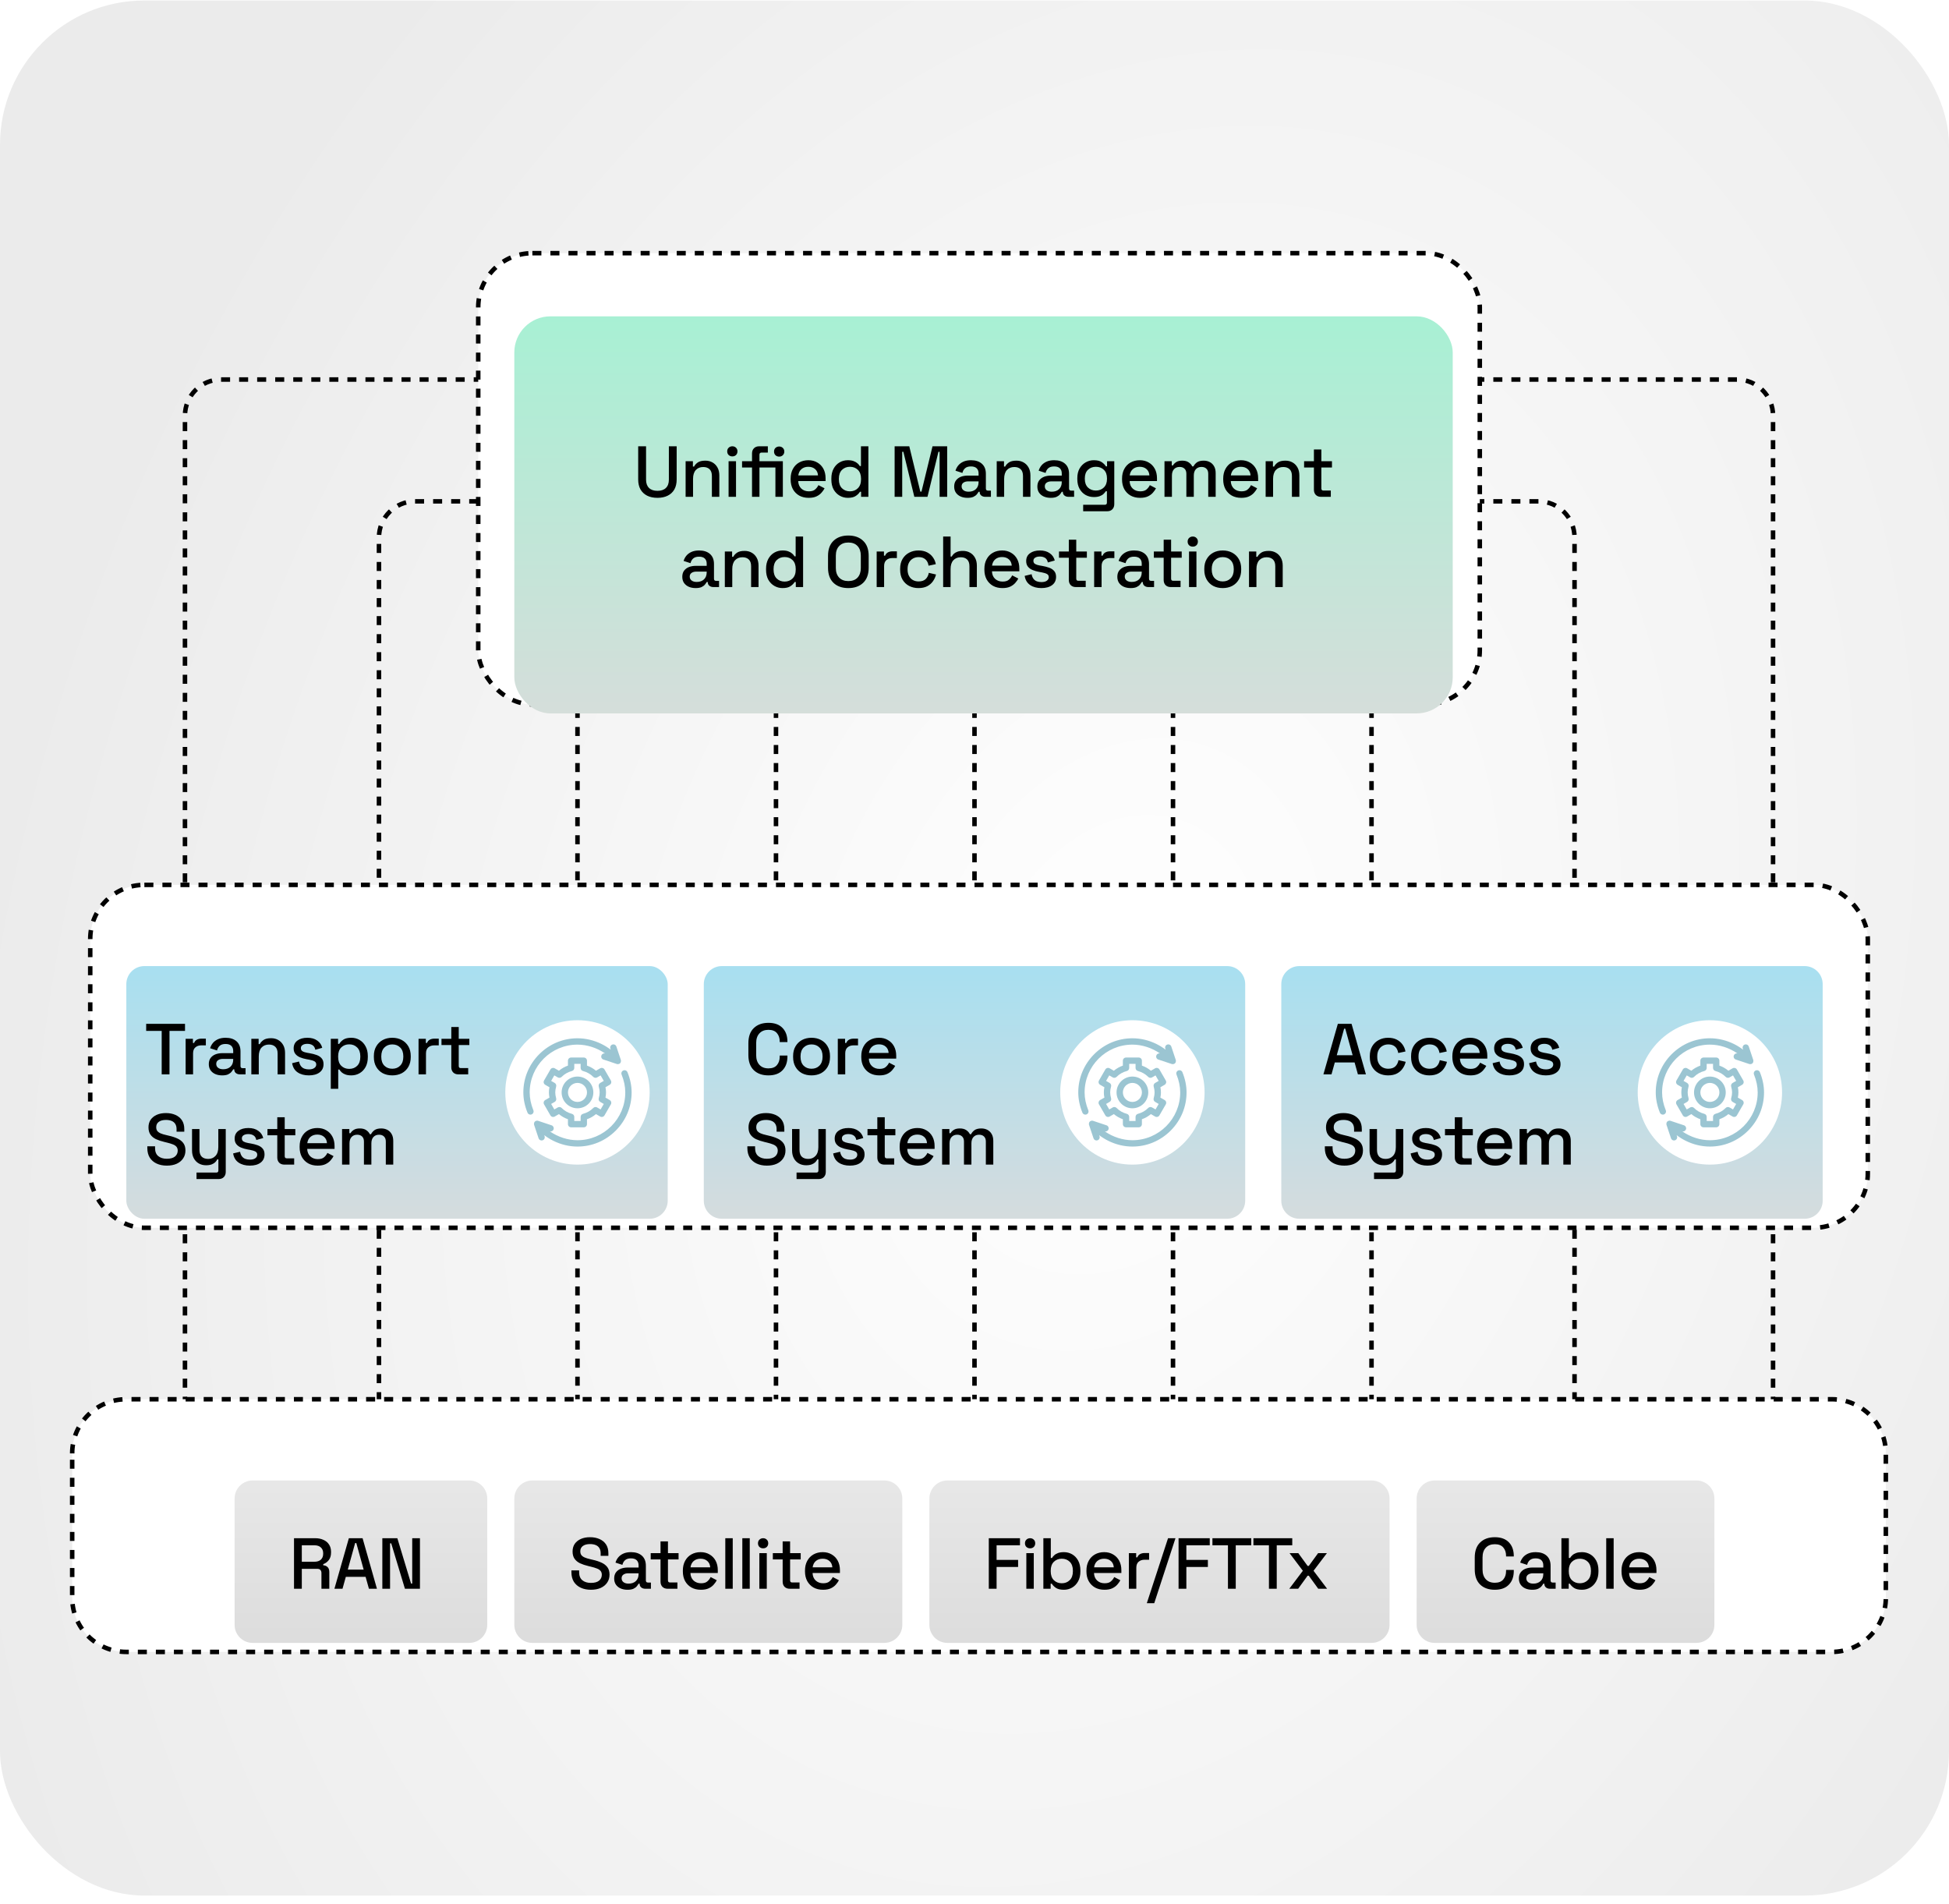 <svg width="216" height="211" viewBox="0 0 216 211" fill="none" xmlns="http://www.w3.org/2000/svg">
<rect y="0.055" width="216" height="210" rx="16" fill="url(#paint0_radial_932_3530)"/>
<path d="M61 55.555H46C43.791 55.555 42 57.346 42 59.555V161.555" stroke="black" stroke-width="0.5" stroke-dasharray="1 1"/>
<path d="M155.5 55.555H170.5C172.709 55.555 174.5 57.346 174.5 59.555V161.555" stroke="black" stroke-width="0.5" stroke-dasharray="1 1"/>
<path d="M159.5 42.055H192.5C194.709 42.055 196.5 43.846 196.5 46.055L196.5 161.555" stroke="black" stroke-width="0.5" stroke-dasharray="1 1"/>
<path d="M57.5 42.055H24.5C22.291 42.055 20.5 43.846 20.5 46.055L20.5 161.555" stroke="black" stroke-width="0.5" stroke-dasharray="1 1"/>
<path d="M108 70.555V176.055" stroke="black" stroke-width="0.5" stroke-dasharray="1 1"/>
<path d="M130 70.555V176.055" stroke="black" stroke-width="0.5" stroke-dasharray="1 1"/>
<path d="M152 70.555V176.055" stroke="black" stroke-width="0.5" stroke-dasharray="1 1"/>
<path d="M64 70.555V176.055" stroke="black" stroke-width="0.5" stroke-dasharray="1 1"/>
<path d="M86 70.555V176.055" stroke="black" stroke-width="0.5" stroke-dasharray="1 1"/>
<rect x="10" y="98.055" width="197" height="38" rx="6" fill="white" stroke="black" stroke-width="0.5" stroke-dasharray="1 1"/>
<g filter="url(#filter0_i_932_3530)">
<rect x="14" y="103.055" width="60" height="28" rx="2" fill="url(#paint1_linear_932_3530)"/>
<path d="M17.92 115.055V110.239H16.2V109.455H20.504V110.239H18.784V115.055H17.92ZM20.573 115.055V111.111H21.381V111.575H21.509C21.573 111.41 21.674 111.29 21.813 111.215C21.957 111.135 22.133 111.095 22.341 111.095H22.813V111.839H22.309C22.042 111.839 21.824 111.914 21.653 112.063C21.482 112.207 21.397 112.431 21.397 112.735V115.055H20.573ZM24.621 115.167C24.339 115.167 24.085 115.119 23.861 115.023C23.643 114.927 23.467 114.786 23.333 114.599C23.205 114.413 23.141 114.186 23.141 113.919C23.141 113.647 23.205 113.423 23.333 113.247C23.467 113.066 23.645 112.93 23.869 112.839C24.099 112.749 24.357 112.703 24.645 112.703H25.845V112.447C25.845 112.218 25.776 112.034 25.637 111.895C25.499 111.757 25.285 111.687 24.997 111.687C24.715 111.687 24.499 111.754 24.349 111.887C24.2 112.021 24.101 112.194 24.053 112.407L23.285 112.159C23.349 111.946 23.451 111.754 23.589 111.583C23.733 111.407 23.923 111.266 24.157 111.159C24.392 111.053 24.675 110.999 25.005 110.999C25.517 110.999 25.92 111.13 26.213 111.391C26.507 111.653 26.653 112.023 26.653 112.503V114.127C26.653 114.287 26.728 114.367 26.877 114.367H27.213V115.055H26.597C26.411 115.055 26.259 115.007 26.141 114.911C26.024 114.815 25.965 114.685 25.965 114.519V114.495H25.845C25.803 114.575 25.739 114.669 25.653 114.775C25.568 114.882 25.443 114.975 25.277 115.055C25.112 115.13 24.893 115.167 24.621 115.167ZM24.741 114.487C25.072 114.487 25.339 114.394 25.541 114.207C25.744 114.015 25.845 113.754 25.845 113.423V113.343H24.693C24.475 113.343 24.299 113.391 24.165 113.487C24.032 113.578 23.965 113.714 23.965 113.895C23.965 114.077 24.035 114.221 24.173 114.327C24.312 114.434 24.501 114.487 24.741 114.487ZM27.855 115.055V111.111H28.663V111.703H28.791C28.865 111.543 28.999 111.394 29.191 111.255C29.383 111.117 29.668 111.047 30.047 111.047C30.345 111.047 30.609 111.114 30.839 111.247C31.073 111.381 31.257 111.57 31.391 111.815C31.524 112.055 31.591 112.346 31.591 112.687V115.055H30.767V112.751C30.767 112.41 30.681 112.159 30.511 111.999C30.34 111.834 30.105 111.751 29.807 111.751C29.465 111.751 29.191 111.863 28.983 112.087C28.78 112.311 28.679 112.637 28.679 113.063V115.055H27.855ZM34.232 115.167C33.731 115.167 33.315 115.055 32.984 114.831C32.654 114.607 32.451 114.269 32.376 113.815L33.144 113.631C33.187 113.85 33.259 114.023 33.36 114.151C33.462 114.279 33.587 114.37 33.736 114.423C33.891 114.477 34.056 114.503 34.232 114.503C34.494 114.503 34.694 114.453 34.832 114.351C34.976 114.25 35.048 114.119 35.048 113.959C35.048 113.799 34.982 113.682 34.848 113.607C34.715 113.533 34.518 113.471 34.256 113.423L33.984 113.375C33.718 113.327 33.475 113.258 33.256 113.167C33.038 113.077 32.864 112.951 32.736 112.791C32.608 112.631 32.544 112.426 32.544 112.175C32.544 111.802 32.683 111.514 32.96 111.311C33.238 111.103 33.606 110.999 34.064 110.999C34.507 110.999 34.87 111.101 35.152 111.303C35.44 111.501 35.627 111.77 35.712 112.111L34.944 112.327C34.896 112.087 34.795 111.919 34.64 111.823C34.486 111.722 34.294 111.671 34.064 111.671C33.84 111.671 33.664 111.714 33.536 111.799C33.408 111.879 33.344 111.994 33.344 112.143C33.344 112.303 33.406 112.421 33.528 112.495C33.656 112.57 33.827 112.626 34.04 112.663L34.32 112.711C34.603 112.759 34.862 112.826 35.096 112.911C35.331 112.997 35.515 113.119 35.648 113.279C35.787 113.439 35.856 113.653 35.856 113.919C35.856 114.314 35.71 114.621 35.416 114.839C35.123 115.058 34.728 115.167 34.232 115.167ZM36.66 116.655V111.111H37.468V111.679H37.596C37.697 111.503 37.849 111.346 38.052 111.207C38.26 111.069 38.556 110.999 38.94 110.999C39.27 110.999 39.572 111.079 39.844 111.239C40.121 111.399 40.342 111.631 40.508 111.935C40.678 112.234 40.764 112.597 40.764 113.023V113.143C40.764 113.57 40.681 113.935 40.516 114.239C40.35 114.538 40.129 114.767 39.852 114.927C39.574 115.087 39.27 115.167 38.94 115.167C38.684 115.167 38.468 115.135 38.292 115.071C38.116 115.007 37.974 114.927 37.868 114.831C37.761 114.73 37.676 114.626 37.612 114.519H37.484V116.655H36.66ZM38.7 114.447C39.062 114.447 39.358 114.333 39.588 114.103C39.817 113.874 39.932 113.546 39.932 113.119V113.047C39.932 112.626 39.814 112.301 39.58 112.071C39.35 111.842 39.057 111.727 38.7 111.727C38.348 111.727 38.054 111.842 37.82 112.071C37.59 112.301 37.476 112.626 37.476 113.047V113.119C37.476 113.546 37.59 113.874 37.82 114.103C38.054 114.333 38.348 114.447 38.7 114.447ZM43.473 115.167C43.078 115.167 42.726 115.087 42.417 114.927C42.113 114.762 41.873 114.527 41.697 114.223C41.521 113.919 41.433 113.559 41.433 113.143V113.023C41.433 112.607 41.521 112.25 41.697 111.951C41.873 111.647 42.113 111.413 42.417 111.247C42.726 111.082 43.078 110.999 43.473 110.999C43.867 110.999 44.219 111.082 44.529 111.247C44.838 111.413 45.081 111.647 45.257 111.951C45.433 112.25 45.521 112.607 45.521 113.023V113.143C45.521 113.559 45.433 113.919 45.257 114.223C45.081 114.527 44.838 114.762 44.529 114.927C44.219 115.087 43.867 115.167 43.473 115.167ZM43.473 114.431C43.835 114.431 44.129 114.317 44.353 114.087C44.582 113.853 44.697 113.53 44.697 113.119V113.047C44.697 112.637 44.585 112.317 44.361 112.087C44.137 111.853 43.841 111.735 43.473 111.735C43.115 111.735 42.822 111.853 42.593 112.087C42.369 112.317 42.257 112.637 42.257 113.047V113.119C42.257 113.53 42.369 113.853 42.593 114.087C42.822 114.317 43.115 114.431 43.473 114.431ZM46.386 115.055V111.111H47.194V111.575H47.322C47.386 111.41 47.488 111.29 47.626 111.215C47.77 111.135 47.946 111.095 48.154 111.095H48.626V111.839H48.122C47.856 111.839 47.637 111.914 47.466 112.063C47.296 112.207 47.21 112.431 47.21 112.735V115.055H46.386ZM50.8 115.055C50.56 115.055 50.368 114.983 50.224 114.839C50.086 114.695 50.016 114.503 50.016 114.263V111.807H48.928V111.111H50.016V109.807H50.84V111.111H52.016V111.807H50.84V114.119C50.84 114.279 50.915 114.359 51.064 114.359H51.888V115.055H50.8ZM18.488 125.167C18.067 125.167 17.693 125.093 17.368 124.943C17.043 124.794 16.787 124.575 16.6 124.287C16.419 123.994 16.328 123.639 16.328 123.223V123.023H17.184V123.223C17.184 123.618 17.301 123.914 17.536 124.111C17.776 124.309 18.093 124.407 18.488 124.407C18.888 124.407 19.189 124.325 19.392 124.159C19.595 123.989 19.696 123.77 19.696 123.503C19.696 123.327 19.648 123.183 19.552 123.071C19.456 122.959 19.32 122.871 19.144 122.807C18.968 122.738 18.757 122.674 18.512 122.615L18.216 122.543C17.859 122.458 17.547 122.354 17.28 122.231C17.019 122.103 16.816 121.935 16.672 121.727C16.528 121.519 16.456 121.253 16.456 120.927C16.456 120.597 16.536 120.314 16.696 120.079C16.861 119.845 17.088 119.663 17.376 119.535C17.664 119.407 18.003 119.343 18.392 119.343C18.781 119.343 19.128 119.41 19.432 119.543C19.741 119.677 19.984 119.874 20.16 120.135C20.336 120.397 20.424 120.725 20.424 121.119V121.407H19.568V121.119C19.568 120.879 19.517 120.685 19.416 120.535C19.32 120.386 19.184 120.277 19.008 120.207C18.832 120.138 18.627 120.103 18.392 120.103C18.051 120.103 17.784 120.175 17.592 120.319C17.405 120.458 17.312 120.653 17.312 120.903C17.312 121.074 17.352 121.215 17.432 121.327C17.517 121.434 17.64 121.522 17.8 121.591C17.96 121.661 18.16 121.722 18.4 121.775L18.696 121.847C19.059 121.927 19.379 122.031 19.656 122.159C19.933 122.282 20.152 122.45 20.312 122.663C20.472 122.877 20.552 123.151 20.552 123.487C20.552 123.823 20.467 124.117 20.296 124.367C20.131 124.618 19.893 124.815 19.584 124.959C19.275 125.098 18.909 125.167 18.488 125.167ZM21.779 126.655V125.935H23.979C24.128 125.935 24.203 125.855 24.203 125.695V124.479H24.075C24.027 124.586 23.952 124.69 23.851 124.791C23.755 124.887 23.624 124.967 23.459 125.031C23.294 125.095 23.086 125.127 22.835 125.127C22.536 125.127 22.27 125.061 22.035 124.927C21.8 124.794 21.616 124.605 21.483 124.359C21.35 124.114 21.283 123.823 21.283 123.487V121.111H22.107V123.423C22.107 123.765 22.192 124.018 22.363 124.183C22.534 124.343 22.771 124.423 23.075 124.423C23.411 124.423 23.68 124.311 23.883 124.087C24.091 123.863 24.195 123.538 24.195 123.111V121.111H25.019V125.863C25.019 126.103 24.947 126.295 24.803 126.439C24.664 126.583 24.472 126.655 24.227 126.655H21.779ZM27.693 125.167C27.192 125.167 26.776 125.055 26.445 124.831C26.114 124.607 25.912 124.269 25.837 123.815L26.605 123.631C26.648 123.85 26.72 124.023 26.821 124.151C26.922 124.279 27.048 124.37 27.197 124.423C27.352 124.477 27.517 124.503 27.693 124.503C27.954 124.503 28.154 124.453 28.293 124.351C28.437 124.25 28.509 124.119 28.509 123.959C28.509 123.799 28.442 123.682 28.309 123.607C28.176 123.533 27.978 123.471 27.717 123.423L27.445 123.375C27.178 123.327 26.936 123.258 26.717 123.167C26.498 123.077 26.325 122.951 26.197 122.791C26.069 122.631 26.005 122.426 26.005 122.175C26.005 121.802 26.144 121.514 26.421 121.311C26.698 121.103 27.066 120.999 27.525 120.999C27.968 120.999 28.33 121.101 28.613 121.303C28.901 121.501 29.088 121.77 29.173 122.111L28.405 122.327C28.357 122.087 28.256 121.919 28.101 121.823C27.946 121.722 27.754 121.671 27.525 121.671C27.301 121.671 27.125 121.714 26.997 121.799C26.869 121.879 26.805 121.994 26.805 122.143C26.805 122.303 26.866 122.421 26.989 122.495C27.117 122.57 27.288 122.626 27.501 122.663L27.781 122.711C28.064 122.759 28.322 122.826 28.557 122.911C28.792 122.997 28.976 123.119 29.109 123.279C29.248 123.439 29.317 123.653 29.317 123.919C29.317 124.314 29.17 124.621 28.877 124.839C28.584 125.058 28.189 125.167 27.693 125.167ZM31.514 125.055C31.274 125.055 31.082 124.983 30.938 124.839C30.8 124.695 30.73 124.503 30.73 124.263V121.807H29.642V121.111H30.73V119.807H31.554V121.111H32.73V121.807H31.554V124.119C31.554 124.279 31.629 124.359 31.778 124.359H32.602V125.055H31.514ZM35.206 125.167C34.806 125.167 34.456 125.085 34.158 124.919C33.859 124.749 33.624 124.511 33.454 124.207C33.288 123.898 33.206 123.541 33.206 123.135V123.039C33.206 122.629 33.288 122.271 33.454 121.967C33.619 121.658 33.848 121.421 34.142 121.255C34.44 121.085 34.784 120.999 35.174 120.999C35.552 120.999 35.883 121.085 36.166 121.255C36.454 121.421 36.678 121.653 36.838 121.951C36.998 122.25 37.078 122.599 37.078 122.999V123.311H34.046C34.056 123.658 34.171 123.935 34.39 124.143C34.614 124.346 34.891 124.447 35.222 124.447C35.531 124.447 35.763 124.378 35.918 124.239C36.078 124.101 36.2 123.941 36.286 123.759L36.966 124.111C36.891 124.261 36.782 124.418 36.638 124.583C36.499 124.749 36.315 124.887 36.086 124.999C35.856 125.111 35.563 125.167 35.206 125.167ZM34.054 122.679H36.238C36.216 122.381 36.11 122.149 35.918 121.983C35.726 121.813 35.475 121.727 35.166 121.727C34.856 121.727 34.603 121.813 34.406 121.983C34.214 122.149 34.096 122.381 34.054 122.679ZM37.91 125.055V121.111H38.718V121.575H38.846C38.92 121.437 39.04 121.314 39.206 121.207C39.371 121.101 39.595 121.047 39.878 121.047C40.171 121.047 40.406 121.109 40.582 121.231C40.763 121.349 40.899 121.501 40.99 121.687H41.118C41.208 121.506 41.339 121.354 41.51 121.231C41.686 121.109 41.934 121.047 42.254 121.047C42.51 121.047 42.736 121.101 42.934 121.207C43.131 121.309 43.288 121.463 43.406 121.671C43.523 121.874 43.582 122.127 43.582 122.431V125.055H42.758V122.495C42.758 122.255 42.691 122.071 42.558 121.943C42.43 121.81 42.246 121.743 42.006 121.743C41.75 121.743 41.544 121.826 41.39 121.991C41.235 122.157 41.158 122.394 41.158 122.703V125.055H40.334V122.495C40.334 122.255 40.267 122.071 40.134 121.943C40.006 121.81 39.822 121.743 39.582 121.743C39.326 121.743 39.12 121.826 38.966 121.991C38.811 122.157 38.734 122.394 38.734 122.703V125.055H37.91Z" fill="black"/>
<circle cx="64" cy="117.055" r="8" fill="white"/>
<g clip-path="url(#clip0_932_3530)">
<path d="M67.734 115.997C67.758 115.907 67.745 115.811 67.698 115.731L66.995 114.513C66.949 114.432 66.872 114.373 66.782 114.349C66.692 114.325 66.596 114.337 66.515 114.384L66.05 114.652C65.759 114.405 65.42 114.212 65.052 114.083V113.54C65.052 113.345 64.895 113.188 64.701 113.188H63.295C63.1 113.188 62.943 113.345 62.943 113.54V114.083C62.575 114.212 62.237 114.405 61.946 114.652L61.48 114.384C61.4 114.337 61.304 114.325 61.214 114.349C61.124 114.373 61.047 114.432 61 114.513L60.297 115.731C60.251 115.811 60.238 115.907 60.262 115.997C60.286 116.087 60.345 116.164 60.426 116.211L60.895 116.482C60.853 116.684 60.834 116.87 60.834 117.055C60.834 117.24 60.853 117.427 60.895 117.629L60.426 117.9C60.345 117.946 60.286 118.023 60.262 118.113C60.238 118.203 60.251 118.299 60.297 118.38L61 119.598C61.047 119.678 61.124 119.737 61.214 119.762C61.304 119.786 61.4 119.773 61.48 119.726L61.945 119.458C62.237 119.705 62.575 119.898 62.943 120.028V120.571C62.943 120.765 63.1 120.922 63.295 120.922H64.701C64.895 120.922 65.052 120.765 65.052 120.571V120.028C65.42 119.898 65.759 119.705 66.05 119.458L66.515 119.726C66.596 119.773 66.692 119.786 66.782 119.762C66.872 119.737 66.949 119.678 66.995 119.598L67.698 118.38C67.745 118.299 67.758 118.203 67.734 118.113C67.709 118.023 67.65 117.946 67.57 117.9L67.1 117.629C67.142 117.427 67.162 117.24 67.162 117.055C67.162 116.87 67.142 116.684 67.101 116.482L67.57 116.211C67.65 116.164 67.709 116.087 67.734 115.997ZM66.358 116.403C66.427 116.65 66.459 116.857 66.459 117.055C66.459 117.253 66.427 117.46 66.358 117.708C66.315 117.862 66.382 118.026 66.521 118.106L66.914 118.333L66.562 118.942L66.177 118.719C66.038 118.639 65.863 118.663 65.751 118.777C65.445 119.089 65.051 119.313 64.612 119.428C64.457 119.468 64.349 119.608 64.349 119.768V120.219H63.646V119.768C63.646 119.608 63.538 119.468 63.383 119.428C62.944 119.313 62.551 119.089 62.245 118.777C62.133 118.663 61.957 118.639 61.818 118.719L61.433 118.942L61.082 118.333L61.474 118.106C61.613 118.026 61.68 117.862 61.637 117.708C61.569 117.46 61.537 117.253 61.537 117.055C61.537 116.857 61.569 116.65 61.637 116.403C61.68 116.248 61.613 116.084 61.474 116.004L61.082 115.778L61.433 115.169L61.818 115.391C61.957 115.471 62.133 115.447 62.245 115.333C62.551 115.022 62.944 114.797 63.383 114.683C63.538 114.643 63.646 114.503 63.646 114.343V113.891H64.349V114.343C64.349 114.503 64.457 114.643 64.612 114.683C65.051 114.797 65.445 115.022 65.751 115.333C65.863 115.447 66.038 115.471 66.177 115.391L66.562 115.169L66.914 115.778L66.521 116.004C66.382 116.084 66.315 116.248 66.358 116.403Z" fill="#9BC5D2"/>
<path d="M64 115.297C63.031 115.297 62.242 116.086 62.242 117.055C62.242 118.024 63.031 118.813 64 118.813C64.969 118.813 65.758 118.024 65.758 117.055C65.758 116.086 64.969 115.297 64 115.297ZM64 118.11C63.418 118.11 62.945 117.637 62.945 117.055C62.945 116.474 63.418 116 64 116C64.582 116 65.055 116.474 65.055 117.055C65.055 117.637 64.582 118.11 64 118.11Z" fill="#9BC5D2"/>
<path d="M68.723 113.823C68.866 113.681 68.808 113.464 68.808 113.464L68.311 111.972C68.249 111.788 68.05 111.688 67.866 111.75C67.682 111.811 67.582 112.01 67.644 112.194L67.686 112.321C67.371 112.081 67.031 111.87 66.673 111.692C65.833 111.275 64.909 111.055 64 111.055C62.406 111.055 60.902 111.682 59.764 112.819C58.627 113.957 58 115.461 58 117.055C58 117.791 58.155 118.546 58.46 119.297C58.515 119.433 58.647 119.516 58.785 119.516C58.83 119.516 58.874 119.508 58.918 119.49C59.097 119.417 59.184 119.212 59.111 119.032C58.84 118.365 58.703 117.7 58.703 117.055C58.703 114.134 61.079 111.758 64 111.758C65.072 111.758 66.154 112.115 67.053 112.733C66.882 112.698 66.707 112.796 66.65 112.967C66.588 113.151 66.688 113.35 66.872 113.411L68.364 113.908C68.364 113.908 68.574 113.973 68.723 113.823Z" fill="#9BC5D2"/>
<path d="M59.192 120.647L59.69 122.138C59.739 122.286 59.876 122.379 60.023 122.379C60.06 122.379 60.097 122.373 60.134 122.361C60.319 122.299 60.418 122.1 60.357 121.916L60.314 121.789C60.63 122.029 60.97 122.241 61.328 122.418C62.168 122.835 63.092 123.055 64.001 123.055C65.595 123.055 67.099 122.429 68.237 121.291C69.374 120.154 70.001 118.649 70.001 117.055C70.001 116.319 69.846 115.565 69.541 114.814C69.468 114.634 69.263 114.547 69.083 114.62C68.903 114.693 68.816 114.898 68.889 115.078C69.16 115.745 69.297 116.41 69.297 117.055C69.297 119.976 66.921 122.352 64.001 122.352C62.929 122.352 61.846 121.996 60.947 121.377C61.119 121.412 61.294 121.315 61.351 121.144C61.412 120.96 61.313 120.761 61.129 120.699L59.637 120.202C59.429 120.133 59.277 120.287 59.277 120.287C59.131 120.433 59.192 120.647 59.192 120.647Z" fill="#9BC5D2"/>
</g>
</g>
<g filter="url(#filter1_i_932_3530)">
<path d="M78 105.055C78 103.951 78.895 103.055 80 103.055H136C137.105 103.055 138 103.951 138 105.055V129.055C138 130.16 137.105 131.055 136 131.055H80C78.895 131.055 78 130.16 78 129.055V105.055Z" fill="url(#paint2_linear_932_3530)"/>
<path d="M85.164 115.167C84.481 115.167 83.94 114.975 83.54 114.591C83.14 114.202 82.94 113.642 82.94 112.911V111.599C82.94 110.869 83.14 110.311 83.54 109.927C83.94 109.538 84.481 109.343 85.164 109.343C85.836 109.343 86.353 109.53 86.716 109.903C87.084 110.277 87.268 110.786 87.268 111.431V111.479H86.412V111.407C86.412 111.029 86.308 110.719 86.1 110.479C85.897 110.239 85.585 110.119 85.164 110.119C84.737 110.119 84.404 110.25 84.164 110.511C83.924 110.767 83.804 111.125 83.804 111.583V112.927C83.804 113.381 83.924 113.738 84.164 113.999C84.404 114.261 84.737 114.391 85.164 114.391C85.585 114.391 85.897 114.271 86.1 114.031C86.308 113.786 86.412 113.477 86.412 113.103V112.967H87.268V113.079C87.268 113.725 87.084 114.234 86.716 114.607C86.353 114.981 85.836 115.167 85.164 115.167ZM89.937 115.167C89.542 115.167 89.19 115.087 88.881 114.927C88.577 114.762 88.337 114.527 88.161 114.223C87.985 113.919 87.897 113.559 87.897 113.143V113.023C87.897 112.607 87.985 112.25 88.161 111.951C88.337 111.647 88.577 111.413 88.881 111.247C89.19 111.082 89.542 110.999 89.937 110.999C90.331 110.999 90.683 111.082 90.993 111.247C91.302 111.413 91.545 111.647 91.721 111.951C91.897 112.25 91.985 112.607 91.985 113.023V113.143C91.985 113.559 91.897 113.919 91.721 114.223C91.545 114.527 91.302 114.762 90.993 114.927C90.683 115.087 90.331 115.167 89.937 115.167ZM89.937 114.431C90.299 114.431 90.593 114.317 90.817 114.087C91.046 113.853 91.161 113.53 91.161 113.119V113.047C91.161 112.637 91.049 112.317 90.825 112.087C90.601 111.853 90.305 111.735 89.937 111.735C89.579 111.735 89.286 111.853 89.057 112.087C88.833 112.317 88.721 112.637 88.721 113.047V113.119C88.721 113.53 88.833 113.853 89.057 114.087C89.286 114.317 89.579 114.431 89.937 114.431ZM92.85 115.055V111.111H93.659V111.575H93.787C93.85 111.41 93.952 111.29 94.091 111.215C94.234 111.135 94.41 111.095 94.618 111.095H95.091V111.839H94.587C94.32 111.839 94.101 111.914 93.93 112.063C93.76 112.207 93.674 112.431 93.674 112.735V115.055H92.85ZM97.452 115.167C97.052 115.167 96.702 115.085 96.404 114.919C96.105 114.749 95.87 114.511 95.7 114.207C95.534 113.898 95.452 113.541 95.452 113.135V113.039C95.452 112.629 95.534 112.271 95.7 111.967C95.865 111.658 96.094 111.421 96.388 111.255C96.686 111.085 97.03 110.999 97.42 110.999C97.798 110.999 98.129 111.085 98.412 111.255C98.7 111.421 98.924 111.653 99.084 111.951C99.244 112.25 99.324 112.599 99.324 112.999V113.311H96.292C96.302 113.658 96.417 113.935 96.636 114.143C96.86 114.346 97.137 114.447 97.468 114.447C97.777 114.447 98.009 114.378 98.164 114.239C98.324 114.101 98.446 113.941 98.532 113.759L99.212 114.111C99.137 114.261 99.028 114.418 98.884 114.583C98.745 114.749 98.561 114.887 98.332 114.999C98.102 115.111 97.809 115.167 97.452 115.167ZM96.3 112.679H98.484C98.462 112.381 98.356 112.149 98.164 111.983C97.972 111.813 97.721 111.727 97.412 111.727C97.102 111.727 96.849 111.813 96.652 111.983C96.46 112.149 96.342 112.381 96.3 112.679ZM84.988 125.167C84.567 125.167 84.193 125.093 83.868 124.943C83.543 124.794 83.287 124.575 83.1 124.287C82.919 123.994 82.828 123.639 82.828 123.223V123.023H83.684V123.223C83.684 123.618 83.801 123.914 84.036 124.111C84.276 124.309 84.593 124.407 84.988 124.407C85.388 124.407 85.689 124.325 85.892 124.159C86.095 123.989 86.196 123.77 86.196 123.503C86.196 123.327 86.148 123.183 86.052 123.071C85.956 122.959 85.82 122.871 85.644 122.807C85.468 122.738 85.257 122.674 85.012 122.615L84.716 122.543C84.359 122.458 84.047 122.354 83.78 122.231C83.519 122.103 83.316 121.935 83.172 121.727C83.028 121.519 82.956 121.253 82.956 120.927C82.956 120.597 83.036 120.314 83.196 120.079C83.361 119.845 83.588 119.663 83.876 119.535C84.164 119.407 84.503 119.343 84.892 119.343C85.281 119.343 85.628 119.41 85.932 119.543C86.241 119.677 86.484 119.874 86.66 120.135C86.836 120.397 86.924 120.725 86.924 121.119V121.407H86.068V121.119C86.068 120.879 86.017 120.685 85.916 120.535C85.82 120.386 85.684 120.277 85.508 120.207C85.332 120.138 85.127 120.103 84.892 120.103C84.551 120.103 84.284 120.175 84.092 120.319C83.905 120.458 83.812 120.653 83.812 120.903C83.812 121.074 83.852 121.215 83.932 121.327C84.017 121.434 84.14 121.522 84.3 121.591C84.46 121.661 84.66 121.722 84.9 121.775L85.196 121.847C85.559 121.927 85.879 122.031 86.156 122.159C86.433 122.282 86.652 122.45 86.812 122.663C86.972 122.877 87.052 123.151 87.052 123.487C87.052 123.823 86.967 124.117 86.796 124.367C86.631 124.618 86.393 124.815 86.084 124.959C85.775 125.098 85.409 125.167 84.988 125.167ZM88.279 126.655V125.935H90.479C90.628 125.935 90.703 125.855 90.703 125.695V124.479H90.575C90.527 124.586 90.452 124.69 90.351 124.791C90.255 124.887 90.124 124.967 89.959 125.031C89.794 125.095 89.586 125.127 89.335 125.127C89.036 125.127 88.77 125.061 88.535 124.927C88.3 124.794 88.116 124.605 87.983 124.359C87.85 124.114 87.783 123.823 87.783 123.487V121.111H88.607V123.423C88.607 123.765 88.692 124.018 88.863 124.183C89.034 124.343 89.271 124.423 89.575 124.423C89.911 124.423 90.18 124.311 90.383 124.087C90.591 123.863 90.695 123.538 90.695 123.111V121.111H91.519V125.863C91.519 126.103 91.447 126.295 91.303 126.439C91.164 126.583 90.972 126.655 90.727 126.655H88.279ZM94.193 125.167C93.692 125.167 93.276 125.055 92.945 124.831C92.614 124.607 92.412 124.269 92.337 123.815L93.105 123.631C93.148 123.85 93.22 124.023 93.321 124.151C93.422 124.279 93.548 124.37 93.697 124.423C93.852 124.477 94.017 124.503 94.193 124.503C94.454 124.503 94.654 124.453 94.793 124.351C94.937 124.25 95.009 124.119 95.009 123.959C95.009 123.799 94.942 123.682 94.809 123.607C94.676 123.533 94.478 123.471 94.217 123.423L93.945 123.375C93.678 123.327 93.436 123.258 93.217 123.167C92.998 123.077 92.825 122.951 92.697 122.791C92.569 122.631 92.505 122.426 92.505 122.175C92.505 121.802 92.644 121.514 92.921 121.311C93.198 121.103 93.566 120.999 94.025 120.999C94.468 120.999 94.83 121.101 95.113 121.303C95.401 121.501 95.588 121.77 95.673 122.111L94.905 122.327C94.857 122.087 94.756 121.919 94.601 121.823C94.446 121.722 94.254 121.671 94.025 121.671C93.801 121.671 93.625 121.714 93.497 121.799C93.369 121.879 93.305 121.994 93.305 122.143C93.305 122.303 93.366 122.421 93.489 122.495C93.617 122.57 93.788 122.626 94.001 122.663L94.281 122.711C94.564 122.759 94.822 122.826 95.057 122.911C95.292 122.997 95.476 123.119 95.609 123.279C95.748 123.439 95.817 123.653 95.817 123.919C95.817 124.314 95.67 124.621 95.377 124.839C95.084 125.058 94.689 125.167 94.193 125.167ZM98.014 125.055C97.774 125.055 97.582 124.983 97.438 124.839C97.3 124.695 97.23 124.503 97.23 124.263V121.807H96.142V121.111H97.23V119.807H98.054V121.111H99.23V121.807H98.054V124.119C98.054 124.279 98.129 124.359 98.278 124.359H99.102V125.055H98.014ZM101.706 125.167C101.306 125.167 100.956 125.085 100.658 124.919C100.359 124.749 100.124 124.511 99.954 124.207C99.788 123.898 99.706 123.541 99.706 123.135V123.039C99.706 122.629 99.788 122.271 99.954 121.967C100.119 121.658 100.348 121.421 100.642 121.255C100.94 121.085 101.284 120.999 101.674 120.999C102.052 120.999 102.383 121.085 102.666 121.255C102.954 121.421 103.178 121.653 103.338 121.951C103.498 122.25 103.578 122.599 103.578 122.999V123.311H100.546C100.556 123.658 100.671 123.935 100.89 124.143C101.114 124.346 101.391 124.447 101.722 124.447C102.031 124.447 102.263 124.378 102.418 124.239C102.578 124.101 102.7 123.941 102.786 123.759L103.466 124.111C103.391 124.261 103.282 124.418 103.138 124.583C102.999 124.749 102.815 124.887 102.586 124.999C102.356 125.111 102.063 125.167 101.706 125.167ZM100.554 122.679H102.738C102.716 122.381 102.61 122.149 102.418 121.983C102.226 121.813 101.975 121.727 101.666 121.727C101.356 121.727 101.103 121.813 100.906 121.983C100.714 122.149 100.596 122.381 100.554 122.679ZM104.41 125.055V121.111H105.218V121.575H105.346C105.42 121.437 105.54 121.314 105.706 121.207C105.871 121.101 106.095 121.047 106.378 121.047C106.671 121.047 106.906 121.109 107.082 121.231C107.263 121.349 107.399 121.501 107.49 121.687H107.618C107.708 121.506 107.839 121.354 108.01 121.231C108.186 121.109 108.434 121.047 108.754 121.047C109.01 121.047 109.236 121.101 109.434 121.207C109.631 121.309 109.788 121.463 109.906 121.671C110.023 121.874 110.082 122.127 110.082 122.431V125.055H109.258V122.495C109.258 122.255 109.191 122.071 109.058 121.943C108.93 121.81 108.746 121.743 108.506 121.743C108.25 121.743 108.044 121.826 107.89 121.991C107.735 122.157 107.658 122.394 107.658 122.703V125.055H106.834V122.495C106.834 122.255 106.767 122.071 106.634 121.943C106.506 121.81 106.322 121.743 106.082 121.743C105.826 121.743 105.62 121.826 105.466 121.991C105.311 122.157 105.234 122.394 105.234 122.703V125.055H104.41Z" fill="black"/>
<circle cx="125.5" cy="117.055" r="8" fill="white"/>
<g clip-path="url(#clip1_932_3530)">
<path d="M129.234 115.997C129.258 115.907 129.245 115.811 129.198 115.731L128.495 114.513C128.449 114.432 128.372 114.373 128.282 114.349C128.192 114.325 128.096 114.337 128.015 114.384L127.55 114.652C127.259 114.405 126.92 114.212 126.552 114.083V113.54C126.552 113.345 126.395 113.188 126.201 113.188H124.795C124.601 113.188 124.443 113.345 124.443 113.54V114.083C124.075 114.212 123.737 114.405 123.445 114.652L122.981 114.384C122.9 114.337 122.804 114.325 122.714 114.349C122.624 114.373 122.547 114.432 122.5 114.513L121.797 115.731C121.751 115.811 121.738 115.907 121.762 115.997C121.786 116.087 121.845 116.164 121.926 116.211L122.395 116.482C122.353 116.684 122.334 116.87 122.334 117.055C122.334 117.24 122.353 117.427 122.395 117.629L121.926 117.9C121.845 117.946 121.786 118.023 121.762 118.113C121.738 118.203 121.75 118.299 121.797 118.38L122.5 119.598C122.547 119.678 122.624 119.737 122.714 119.762C122.804 119.786 122.9 119.773 122.98 119.726L123.445 119.458C123.737 119.705 124.075 119.898 124.443 120.028V120.571C124.443 120.765 124.6 120.922 124.795 120.922H126.201C126.395 120.922 126.552 120.765 126.552 120.571V120.028C126.92 119.898 127.259 119.705 127.55 119.458L128.015 119.726C128.096 119.773 128.192 119.786 128.282 119.762C128.372 119.737 128.449 119.678 128.495 119.598L129.198 118.38C129.245 118.299 129.258 118.203 129.234 118.113C129.209 118.023 129.15 117.946 129.07 117.9L128.601 117.629C128.642 117.427 128.662 117.24 128.662 117.055C128.662 116.87 128.642 116.684 128.601 116.482L129.07 116.211C129.151 116.164 129.209 116.087 129.234 115.997ZM127.858 116.403C127.927 116.65 127.959 116.857 127.959 117.055C127.959 117.253 127.927 117.46 127.858 117.708C127.815 117.862 127.882 118.026 128.021 118.106L128.414 118.333L128.062 118.942L127.677 118.719C127.538 118.639 127.363 118.663 127.251 118.777C126.945 119.089 126.551 119.313 126.112 119.428C125.957 119.468 125.849 119.608 125.849 119.768V120.219H125.146V119.768C125.146 119.608 125.038 119.468 124.883 119.428C124.444 119.313 124.051 119.089 123.745 118.777C123.633 118.663 123.457 118.639 123.318 118.719L122.933 118.942L122.582 118.333L122.974 118.106C123.113 118.026 123.18 117.862 123.137 117.708C123.069 117.46 123.037 117.253 123.037 117.055C123.037 116.857 123.069 116.65 123.137 116.403C123.18 116.248 123.113 116.084 122.974 116.004L122.582 115.778L122.933 115.169L123.318 115.391C123.457 115.471 123.633 115.447 123.745 115.333C124.051 115.022 124.444 114.797 124.883 114.683C125.038 114.643 125.146 114.503 125.146 114.343V113.891H125.849V114.343C125.849 114.503 125.958 114.643 126.112 114.683C126.551 114.797 126.945 115.022 127.251 115.333C127.363 115.447 127.538 115.471 127.677 115.391L128.062 115.169L128.414 115.778L128.021 116.004C127.882 116.084 127.815 116.248 127.858 116.403Z" fill="#9BC5D2"/>
<path d="M125.5 115.297C124.531 115.297 123.742 116.086 123.742 117.055C123.742 118.024 124.531 118.813 125.5 118.813C126.469 118.813 127.258 118.024 127.258 117.055C127.258 116.086 126.469 115.297 125.5 115.297ZM125.5 118.11C124.918 118.11 124.445 117.637 124.445 117.055C124.445 116.474 124.918 116 125.5 116C126.082 116 126.555 116.474 126.555 117.055C126.555 117.637 126.082 118.11 125.5 118.11Z" fill="#9BC5D2"/>
<path d="M130.223 113.823C130.366 113.681 130.308 113.464 130.308 113.464L129.811 111.972C129.75 111.788 129.55 111.688 129.366 111.75C129.182 111.811 129.083 112.01 129.144 112.194L129.186 112.321C128.871 112.081 128.531 111.87 128.173 111.692C127.333 111.275 126.409 111.055 125.5 111.055C123.906 111.055 122.402 111.682 121.264 112.819C120.126 113.957 119.5 115.461 119.5 117.055C119.5 117.791 119.655 118.546 119.96 119.297C120.015 119.433 120.147 119.516 120.285 119.516C120.33 119.516 120.374 119.508 120.418 119.49C120.598 119.417 120.684 119.212 120.611 119.032C120.34 118.365 120.203 117.7 120.203 117.055C120.203 114.134 122.579 111.758 125.5 111.758C126.572 111.758 127.654 112.115 128.553 112.733C128.382 112.698 128.206 112.796 128.15 112.967C128.088 113.151 128.188 113.35 128.372 113.411L129.864 113.908C129.864 113.908 130.074 113.973 130.223 113.823Z" fill="#9BC5D2"/>
<path d="M120.692 120.647L121.19 122.138C121.239 122.286 121.376 122.379 121.523 122.379C121.56 122.379 121.597 122.373 121.634 122.361C121.818 122.299 121.918 122.1 121.857 121.916L121.814 121.789C122.13 122.029 122.47 122.241 122.828 122.418C123.668 122.835 124.592 123.055 125.501 123.055C127.095 123.055 128.599 122.429 129.736 121.291C130.874 120.154 131.501 118.649 131.501 117.055C131.501 116.319 131.346 115.565 131.041 114.814C130.968 114.634 130.763 114.547 130.583 114.62C130.403 114.693 130.316 114.898 130.389 115.078C130.66 115.745 130.797 116.41 130.797 117.055C130.797 119.976 128.421 122.352 125.501 122.352C124.429 122.352 123.346 121.996 122.447 121.377C122.619 121.412 122.794 121.315 122.851 121.144C122.912 120.96 122.813 120.761 122.629 120.699L121.137 120.202C120.929 120.133 120.777 120.287 120.777 120.287C120.631 120.433 120.692 120.647 120.692 120.647Z" fill="#9BC5D2"/>
</g>
</g>
<g filter="url(#filter2_i_932_3530)">
<path d="M142 105.055C142 103.951 142.895 103.055 144 103.055H200C201.105 103.055 202 103.951 202 105.055V129.055C202 130.16 201.105 131.055 200 131.055H144C142.895 131.055 142 130.16 142 129.055V105.055Z" fill="url(#paint3_linear_932_3530)"/>
<path d="M146.668 115.055L148.268 109.455H149.788L151.38 115.055H150.492L150.124 113.735H147.932L147.564 115.055H146.668ZM148.148 112.935H149.908L149.092 109.991H148.964L148.148 112.935ZM153.835 115.167C153.456 115.167 153.112 115.087 152.803 114.927C152.499 114.767 152.256 114.535 152.075 114.231C151.899 113.927 151.811 113.562 151.811 113.135V113.031C151.811 112.605 151.899 112.242 152.075 111.943C152.256 111.639 152.499 111.407 152.803 111.247C153.112 111.082 153.456 110.999 153.835 110.999C154.213 110.999 154.536 111.069 154.803 111.207C155.069 111.346 155.283 111.53 155.443 111.759C155.608 111.989 155.715 112.242 155.763 112.519L154.963 112.687C154.936 112.511 154.88 112.351 154.795 112.207C154.709 112.063 154.589 111.949 154.435 111.863C154.28 111.778 154.085 111.735 153.851 111.735C153.621 111.735 153.413 111.789 153.227 111.895C153.045 111.997 152.901 112.146 152.795 112.343C152.688 112.535 152.635 112.77 152.635 113.047V113.119C152.635 113.397 152.688 113.634 152.795 113.831C152.901 114.029 153.045 114.178 153.227 114.279C153.413 114.381 153.621 114.431 153.851 114.431C154.197 114.431 154.461 114.343 154.643 114.167C154.824 113.986 154.939 113.757 154.987 113.479L155.787 113.663C155.723 113.935 155.608 114.186 155.443 114.415C155.283 114.645 155.069 114.829 154.803 114.967C154.536 115.101 154.213 115.167 153.835 115.167ZM158.409 115.167C158.03 115.167 157.686 115.087 157.377 114.927C157.073 114.767 156.83 114.535 156.649 114.231C156.473 113.927 156.385 113.562 156.385 113.135V113.031C156.385 112.605 156.473 112.242 156.649 111.943C156.83 111.639 157.073 111.407 157.377 111.247C157.686 111.082 158.03 110.999 158.409 110.999C158.788 110.999 159.11 111.069 159.377 111.207C159.644 111.346 159.857 111.53 160.017 111.759C160.182 111.989 160.289 112.242 160.337 112.519L159.537 112.687C159.51 112.511 159.454 112.351 159.369 112.207C159.284 112.063 159.164 111.949 159.009 111.863C158.854 111.778 158.66 111.735 158.425 111.735C158.196 111.735 157.988 111.789 157.801 111.895C157.62 111.997 157.476 112.146 157.369 112.343C157.262 112.535 157.209 112.77 157.209 113.047V113.119C157.209 113.397 157.262 113.634 157.369 113.831C157.476 114.029 157.62 114.178 157.801 114.279C157.988 114.381 158.196 114.431 158.425 114.431C158.772 114.431 159.036 114.343 159.217 114.167C159.398 113.986 159.513 113.757 159.561 113.479L160.361 113.663C160.297 113.935 160.182 114.186 160.017 114.415C159.857 114.645 159.644 114.829 159.377 114.967C159.11 115.101 158.788 115.167 158.409 115.167ZM162.959 115.167C162.559 115.167 162.21 115.085 161.911 114.919C161.613 114.749 161.378 114.511 161.207 114.207C161.042 113.898 160.959 113.541 160.959 113.135V113.039C160.959 112.629 161.042 112.271 161.207 111.967C161.373 111.658 161.602 111.421 161.895 111.255C162.194 111.085 162.538 110.999 162.927 110.999C163.306 110.999 163.637 111.085 163.919 111.255C164.207 111.421 164.431 111.653 164.591 111.951C164.751 112.25 164.831 112.599 164.831 112.999V113.311H161.799C161.81 113.658 161.925 113.935 162.143 114.143C162.367 114.346 162.645 114.447 162.975 114.447C163.285 114.447 163.517 114.378 163.671 114.239C163.831 114.101 163.954 113.941 164.039 113.759L164.719 114.111C164.645 114.261 164.535 114.418 164.391 114.583C164.253 114.749 164.069 114.887 163.839 114.999C163.61 115.111 163.317 115.167 162.959 115.167ZM161.807 112.679H163.991C163.97 112.381 163.863 112.149 163.671 111.983C163.479 111.813 163.229 111.727 162.919 111.727C162.61 111.727 162.357 111.813 162.159 111.983C161.967 112.149 161.85 112.381 161.807 112.679ZM167.279 115.167C166.778 115.167 166.362 115.055 166.031 114.831C165.701 114.607 165.498 114.269 165.423 113.815L166.191 113.631C166.234 113.85 166.306 114.023 166.407 114.151C166.509 114.279 166.634 114.37 166.783 114.423C166.938 114.477 167.103 114.503 167.279 114.503C167.541 114.503 167.741 114.453 167.879 114.351C168.023 114.25 168.095 114.119 168.095 113.959C168.095 113.799 168.029 113.682 167.895 113.607C167.762 113.533 167.565 113.471 167.303 113.423L167.031 113.375C166.765 113.327 166.522 113.258 166.303 113.167C166.085 113.077 165.911 112.951 165.783 112.791C165.655 112.631 165.591 112.426 165.591 112.175C165.591 111.802 165.73 111.514 166.007 111.311C166.285 111.103 166.653 110.999 167.111 110.999C167.554 110.999 167.917 111.101 168.199 111.303C168.487 111.501 168.674 111.77 168.759 112.111L167.991 112.327C167.943 112.087 167.842 111.919 167.687 111.823C167.533 111.722 167.341 111.671 167.111 111.671C166.887 111.671 166.711 111.714 166.583 111.799C166.455 111.879 166.391 111.994 166.391 112.143C166.391 112.303 166.453 112.421 166.575 112.495C166.703 112.57 166.874 112.626 167.087 112.663L167.367 112.711C167.65 112.759 167.909 112.826 168.143 112.911C168.378 112.997 168.562 113.119 168.695 113.279C168.834 113.439 168.903 113.653 168.903 113.919C168.903 114.314 168.757 114.621 168.463 114.839C168.17 115.058 167.775 115.167 167.279 115.167ZM171.322 115.167C170.821 115.167 170.405 115.055 170.074 114.831C169.744 114.607 169.541 114.269 169.466 113.815L170.234 113.631C170.277 113.85 170.349 114.023 170.45 114.151C170.552 114.279 170.677 114.37 170.826 114.423C170.981 114.477 171.146 114.503 171.322 114.503C171.584 114.503 171.784 114.453 171.922 114.351C172.066 114.25 172.138 114.119 172.138 113.959C172.138 113.799 172.072 113.682 171.938 113.607C171.805 113.533 171.608 113.471 171.346 113.423L171.074 113.375C170.808 113.327 170.565 113.258 170.346 113.167C170.128 113.077 169.954 112.951 169.826 112.791C169.698 112.631 169.634 112.426 169.634 112.175C169.634 111.802 169.773 111.514 170.05 111.311C170.328 111.103 170.696 110.999 171.154 110.999C171.597 110.999 171.96 111.101 172.242 111.303C172.53 111.501 172.717 111.77 172.802 112.111L172.034 112.327C171.986 112.087 171.885 111.919 171.73 111.823C171.576 111.722 171.384 111.671 171.154 111.671C170.93 111.671 170.754 111.714 170.626 111.799C170.498 111.879 170.434 111.994 170.434 112.143C170.434 112.303 170.496 112.421 170.618 112.495C170.746 112.57 170.917 112.626 171.13 112.663L171.41 112.711C171.693 112.759 171.952 112.826 172.186 112.911C172.421 112.997 172.605 113.119 172.738 113.279C172.877 113.439 172.946 113.653 172.946 113.919C172.946 114.314 172.8 114.621 172.506 114.839C172.213 115.058 171.818 115.167 171.322 115.167ZM148.988 125.167C148.567 125.167 148.193 125.093 147.868 124.943C147.543 124.794 147.287 124.575 147.1 124.287C146.919 123.994 146.828 123.639 146.828 123.223V123.023H147.684V123.223C147.684 123.618 147.801 123.914 148.036 124.111C148.276 124.309 148.593 124.407 148.988 124.407C149.388 124.407 149.689 124.325 149.892 124.159C150.095 123.989 150.196 123.77 150.196 123.503C150.196 123.327 150.148 123.183 150.052 123.071C149.956 122.959 149.82 122.871 149.644 122.807C149.468 122.738 149.257 122.674 149.012 122.615L148.716 122.543C148.359 122.458 148.047 122.354 147.78 122.231C147.519 122.103 147.316 121.935 147.172 121.727C147.028 121.519 146.956 121.253 146.956 120.927C146.956 120.597 147.036 120.314 147.196 120.079C147.361 119.845 147.588 119.663 147.876 119.535C148.164 119.407 148.503 119.343 148.892 119.343C149.281 119.343 149.628 119.41 149.932 119.543C150.241 119.677 150.484 119.874 150.66 120.135C150.836 120.397 150.924 120.725 150.924 121.119V121.407H150.068V121.119C150.068 120.879 150.017 120.685 149.916 120.535C149.82 120.386 149.684 120.277 149.508 120.207C149.332 120.138 149.127 120.103 148.892 120.103C148.551 120.103 148.284 120.175 148.092 120.319C147.905 120.458 147.812 120.653 147.812 120.903C147.812 121.074 147.852 121.215 147.932 121.327C148.017 121.434 148.14 121.522 148.3 121.591C148.46 121.661 148.66 121.722 148.9 121.775L149.196 121.847C149.559 121.927 149.879 122.031 150.156 122.159C150.433 122.282 150.652 122.45 150.812 122.663C150.972 122.877 151.052 123.151 151.052 123.487C151.052 123.823 150.967 124.117 150.796 124.367C150.631 124.618 150.393 124.815 150.084 124.959C149.775 125.098 149.409 125.167 148.988 125.167ZM152.279 126.655V125.935H154.479C154.628 125.935 154.703 125.855 154.703 125.695V124.479H154.575C154.527 124.586 154.452 124.69 154.351 124.791C154.255 124.887 154.124 124.967 153.959 125.031C153.794 125.095 153.586 125.127 153.335 125.127C153.036 125.127 152.77 125.061 152.535 124.927C152.3 124.794 152.116 124.605 151.983 124.359C151.85 124.114 151.783 123.823 151.783 123.487V121.111H152.607V123.423C152.607 123.765 152.692 124.018 152.863 124.183C153.034 124.343 153.271 124.423 153.575 124.423C153.911 124.423 154.18 124.311 154.383 124.087C154.591 123.863 154.695 123.538 154.695 123.111V121.111H155.519V125.863C155.519 126.103 155.447 126.295 155.303 126.439C155.164 126.583 154.972 126.655 154.727 126.655H152.279ZM158.193 125.167C157.692 125.167 157.276 125.055 156.945 124.831C156.614 124.607 156.412 124.269 156.337 123.815L157.105 123.631C157.148 123.85 157.22 124.023 157.321 124.151C157.422 124.279 157.548 124.37 157.697 124.423C157.852 124.477 158.017 124.503 158.193 124.503C158.454 124.503 158.654 124.453 158.793 124.351C158.937 124.25 159.009 124.119 159.009 123.959C159.009 123.799 158.942 123.682 158.809 123.607C158.676 123.533 158.478 123.471 158.217 123.423L157.945 123.375C157.678 123.327 157.436 123.258 157.217 123.167C156.998 123.077 156.825 122.951 156.697 122.791C156.569 122.631 156.505 122.426 156.505 122.175C156.505 121.802 156.644 121.514 156.921 121.311C157.198 121.103 157.566 120.999 158.025 120.999C158.468 120.999 158.83 121.101 159.113 121.303C159.401 121.501 159.588 121.77 159.673 122.111L158.905 122.327C158.857 122.087 158.756 121.919 158.601 121.823C158.446 121.722 158.254 121.671 158.025 121.671C157.801 121.671 157.625 121.714 157.497 121.799C157.369 121.879 157.305 121.994 157.305 122.143C157.305 122.303 157.366 122.421 157.489 122.495C157.617 122.57 157.788 122.626 158.001 122.663L158.281 122.711C158.564 122.759 158.822 122.826 159.057 122.911C159.292 122.997 159.476 123.119 159.609 123.279C159.748 123.439 159.817 123.653 159.817 123.919C159.817 124.314 159.67 124.621 159.377 124.839C159.084 125.058 158.689 125.167 158.193 125.167ZM162.014 125.055C161.774 125.055 161.582 124.983 161.438 124.839C161.3 124.695 161.23 124.503 161.23 124.263V121.807H160.142V121.111H161.23V119.807H162.054V121.111H163.23V121.807H162.054V124.119C162.054 124.279 162.129 124.359 162.278 124.359H163.102V125.055H162.014ZM165.706 125.167C165.306 125.167 164.956 125.085 164.658 124.919C164.359 124.749 164.124 124.511 163.954 124.207C163.788 123.898 163.706 123.541 163.706 123.135V123.039C163.706 122.629 163.788 122.271 163.954 121.967C164.119 121.658 164.348 121.421 164.642 121.255C164.94 121.085 165.284 120.999 165.674 120.999C166.052 120.999 166.383 121.085 166.666 121.255C166.954 121.421 167.178 121.653 167.338 121.951C167.498 122.25 167.578 122.599 167.578 122.999V123.311H164.546C164.556 123.658 164.671 123.935 164.89 124.143C165.114 124.346 165.391 124.447 165.722 124.447C166.031 124.447 166.263 124.378 166.418 124.239C166.578 124.101 166.7 123.941 166.786 123.759L167.466 124.111C167.391 124.261 167.282 124.418 167.138 124.583C166.999 124.749 166.815 124.887 166.586 124.999C166.356 125.111 166.063 125.167 165.706 125.167ZM164.554 122.679H166.738C166.716 122.381 166.61 122.149 166.418 121.983C166.226 121.813 165.975 121.727 165.666 121.727C165.356 121.727 165.103 121.813 164.906 121.983C164.714 122.149 164.596 122.381 164.554 122.679ZM168.41 125.055V121.111H169.218V121.575H169.346C169.42 121.437 169.54 121.314 169.706 121.207C169.871 121.101 170.095 121.047 170.378 121.047C170.671 121.047 170.906 121.109 171.082 121.231C171.263 121.349 171.399 121.501 171.49 121.687H171.618C171.708 121.506 171.839 121.354 172.01 121.231C172.186 121.109 172.434 121.047 172.754 121.047C173.01 121.047 173.236 121.101 173.434 121.207C173.631 121.309 173.788 121.463 173.906 121.671C174.023 121.874 174.082 122.127 174.082 122.431V125.055H173.258V122.495C173.258 122.255 173.191 122.071 173.058 121.943C172.93 121.81 172.746 121.743 172.506 121.743C172.25 121.743 172.044 121.826 171.89 121.991C171.735 122.157 171.658 122.394 171.658 122.703V125.055H170.834V122.495C170.834 122.255 170.767 122.071 170.634 121.943C170.506 121.81 170.322 121.743 170.082 121.743C169.826 121.743 169.62 121.826 169.466 121.991C169.311 122.157 169.234 122.394 169.234 122.703V125.055H168.41Z" fill="black"/>
<circle cx="189.5" cy="117.055" r="8" fill="white"/>
<g clip-path="url(#clip2_932_3530)">
<path d="M193.234 115.997C193.258 115.907 193.245 115.811 193.198 115.731L192.495 114.513C192.449 114.432 192.372 114.373 192.282 114.349C192.192 114.325 192.096 114.337 192.015 114.384L191.55 114.652C191.259 114.405 190.92 114.212 190.552 114.083V113.54C190.552 113.345 190.395 113.188 190.201 113.188H188.795C188.601 113.188 188.443 113.345 188.443 113.54V114.083C188.075 114.212 187.737 114.405 187.445 114.652L186.981 114.384C186.9 114.337 186.804 114.325 186.714 114.349C186.624 114.373 186.547 114.432 186.5 114.513L185.797 115.731C185.751 115.811 185.738 115.907 185.762 115.997C185.786 116.087 185.845 116.164 185.926 116.211L186.395 116.482C186.353 116.684 186.334 116.87 186.334 117.055C186.334 117.24 186.353 117.427 186.395 117.629L185.926 117.9C185.845 117.946 185.786 118.023 185.762 118.113C185.738 118.203 185.75 118.299 185.797 118.38L186.5 119.598C186.547 119.678 186.624 119.737 186.714 119.762C186.804 119.786 186.9 119.773 186.98 119.726L187.445 119.458C187.737 119.705 188.075 119.898 188.443 120.028V120.571C188.443 120.765 188.6 120.922 188.795 120.922H190.201C190.395 120.922 190.552 120.765 190.552 120.571V120.028C190.92 119.898 191.259 119.705 191.55 119.458L192.015 119.726C192.096 119.773 192.192 119.786 192.282 119.762C192.372 119.737 192.449 119.678 192.495 119.598L193.198 118.38C193.245 118.299 193.258 118.203 193.234 118.113C193.209 118.023 193.15 117.946 193.07 117.9L192.601 117.629C192.642 117.427 192.662 117.24 192.662 117.055C192.662 116.87 192.642 116.684 192.601 116.482L193.07 116.211C193.151 116.164 193.209 116.087 193.234 115.997ZM191.858 116.403C191.927 116.65 191.959 116.857 191.959 117.055C191.959 117.253 191.927 117.46 191.858 117.708C191.815 117.862 191.882 118.026 192.021 118.106L192.414 118.333L192.062 118.942L191.677 118.719C191.538 118.639 191.363 118.663 191.251 118.777C190.945 119.089 190.551 119.313 190.112 119.428C189.957 119.468 189.849 119.608 189.849 119.768V120.219H189.146V119.768C189.146 119.608 189.038 119.468 188.883 119.428C188.444 119.313 188.051 119.089 187.745 118.777C187.633 118.663 187.457 118.639 187.318 118.719L186.933 118.942L186.582 118.333L186.974 118.106C187.113 118.026 187.18 117.862 187.137 117.708C187.069 117.46 187.037 117.253 187.037 117.055C187.037 116.857 187.069 116.65 187.137 116.403C187.18 116.248 187.113 116.084 186.974 116.004L186.582 115.778L186.933 115.169L187.318 115.391C187.457 115.471 187.633 115.447 187.745 115.333C188.051 115.022 188.444 114.797 188.883 114.683C189.038 114.643 189.146 114.503 189.146 114.343V113.891H189.849V114.343C189.849 114.503 189.958 114.643 190.112 114.683C190.551 114.797 190.945 115.022 191.251 115.333C191.363 115.447 191.538 115.471 191.677 115.391L192.062 115.169L192.414 115.778L192.021 116.004C191.882 116.084 191.815 116.248 191.858 116.403Z" fill="#9BC5D2"/>
<path d="M189.5 115.297C188.531 115.297 187.742 116.086 187.742 117.055C187.742 118.024 188.531 118.813 189.5 118.813C190.469 118.813 191.258 118.024 191.258 117.055C191.258 116.086 190.469 115.297 189.5 115.297ZM189.5 118.11C188.918 118.11 188.445 117.637 188.445 117.055C188.445 116.474 188.918 116 189.5 116C190.082 116 190.555 116.474 190.555 117.055C190.555 117.637 190.082 118.11 189.5 118.11Z" fill="#9BC5D2"/>
<path d="M194.223 113.823C194.366 113.681 194.308 113.464 194.308 113.464L193.811 111.972C193.75 111.788 193.55 111.688 193.366 111.75C193.182 111.811 193.083 112.01 193.144 112.194L193.186 112.321C192.871 112.081 192.531 111.87 192.173 111.692C191.333 111.275 190.409 111.055 189.5 111.055C187.906 111.055 186.402 111.682 185.264 112.819C184.126 113.957 183.5 115.461 183.5 117.055C183.5 117.791 183.655 118.546 183.96 119.297C184.015 119.433 184.147 119.516 184.285 119.516C184.33 119.516 184.374 119.508 184.418 119.49C184.598 119.417 184.684 119.212 184.611 119.032C184.34 118.365 184.203 117.7 184.203 117.055C184.203 114.134 186.579 111.758 189.5 111.758C190.572 111.758 191.654 112.115 192.553 112.733C192.382 112.698 192.206 112.796 192.15 112.967C192.088 113.151 192.188 113.35 192.372 113.411L193.864 113.908C193.864 113.908 194.074 113.973 194.223 113.823Z" fill="#9BC5D2"/>
<path d="M184.692 120.647L185.19 122.138C185.239 122.286 185.376 122.379 185.523 122.379C185.56 122.379 185.597 122.373 185.634 122.361C185.818 122.299 185.918 122.1 185.857 121.916L185.814 121.789C186.13 122.029 186.47 122.241 186.828 122.418C187.668 122.835 188.592 123.055 189.501 123.055C191.095 123.055 192.599 122.429 193.736 121.291C194.874 120.154 195.501 118.649 195.501 117.055C195.501 116.319 195.346 115.565 195.041 114.814C194.968 114.634 194.763 114.547 194.583 114.62C194.403 114.693 194.316 114.898 194.389 115.078C194.66 115.745 194.797 116.41 194.797 117.055C194.797 119.976 192.421 122.352 189.501 122.352C188.429 122.352 187.346 121.996 186.447 121.377C186.619 121.412 186.794 121.315 186.851 121.144C186.912 120.96 186.813 120.761 186.629 120.699L185.137 120.202C184.929 120.133 184.777 120.287 184.777 120.287C184.631 120.433 184.692 120.647 184.692 120.647Z" fill="#9BC5D2"/>
</g>
</g>
<path d="M8 161.055C8 157.741 10.686 155.055 14 155.055H203C206.314 155.055 209 157.741 209 161.055V177.055C209 180.369 206.314 183.055 203 183.055H14C10.686 183.055 8 180.369 8 177.055V161.055Z" fill="white" stroke="black" stroke-width="0.5" stroke-dasharray="1 1"/>
<g filter="url(#filter3_i_932_3530)">
<path d="M26 162.055C26 160.951 26.895 160.055 28 160.055H52C53.105 160.055 54 160.951 54 162.055V176.055C54 177.16 53.105 178.055 52 178.055H28C26.895 178.055 26 177.16 26 176.055V162.055Z" fill="url(#paint4_linear_932_3530)"/>
<path d="M32.584 172.055V166.455H34.936C35.283 166.455 35.587 166.517 35.848 166.639C36.115 166.757 36.32 166.927 36.464 167.151C36.613 167.375 36.688 167.642 36.688 167.951V168.039C36.688 168.391 36.603 168.674 36.432 168.887C36.267 169.095 36.064 169.242 35.824 169.327V169.455C36.027 169.466 36.189 169.535 36.312 169.663C36.435 169.786 36.496 169.965 36.496 170.199V172.055H35.624V170.319C35.624 170.175 35.587 170.061 35.512 169.975C35.437 169.89 35.317 169.847 35.152 169.847H33.448V172.055H32.584ZM33.448 169.063H34.84C35.149 169.063 35.389 168.986 35.56 168.831C35.731 168.671 35.816 168.455 35.816 168.183V168.119C35.816 167.847 35.731 167.634 35.56 167.479C35.395 167.319 35.155 167.239 34.84 167.239H33.448V169.063ZM37.063 172.055L38.663 166.455H40.183L41.775 172.055H40.887L40.519 170.735H38.327L37.959 172.055H37.063ZM38.543 169.935H40.303L39.487 166.991H39.359L38.543 169.935ZM42.373 172.055V166.455H44.037L45.557 171.479H45.685V166.455H46.541V172.055H44.877L43.357 167.023H43.229V172.055H42.373Z" fill="black"/>
</g>
<g filter="url(#filter4_i_932_3530)">
<path d="M57 162.055C57 160.951 57.895 160.055 59 160.055H98C99.105 160.055 100 160.951 100 162.055V176.055C100 177.16 99.105 178.055 98 178.055H59C57.895 178.055 57 177.16 57 176.055V162.055Z" fill="url(#paint5_linear_932_3530)"/>
<path d="M65.488 172.167C65.067 172.167 64.693 172.093 64.368 171.943C64.043 171.794 63.787 171.575 63.6 171.287C63.419 170.994 63.328 170.639 63.328 170.223V170.023H64.184V170.223C64.184 170.618 64.301 170.914 64.536 171.111C64.776 171.309 65.093 171.407 65.488 171.407C65.888 171.407 66.189 171.325 66.392 171.159C66.595 170.989 66.696 170.77 66.696 170.503C66.696 170.327 66.648 170.183 66.552 170.071C66.456 169.959 66.32 169.871 66.144 169.807C65.968 169.738 65.757 169.674 65.512 169.615L65.216 169.543C64.859 169.458 64.547 169.354 64.28 169.231C64.019 169.103 63.816 168.935 63.672 168.727C63.528 168.519 63.456 168.253 63.456 167.927C63.456 167.597 63.536 167.314 63.696 167.079C63.861 166.845 64.088 166.663 64.376 166.535C64.664 166.407 65.003 166.343 65.392 166.343C65.781 166.343 66.128 166.41 66.432 166.543C66.741 166.677 66.984 166.874 67.16 167.135C67.336 167.397 67.424 167.725 67.424 168.119V168.407H66.568V168.119C66.568 167.879 66.517 167.685 66.416 167.535C66.32 167.386 66.184 167.277 66.008 167.207C65.832 167.138 65.627 167.103 65.392 167.103C65.051 167.103 64.784 167.175 64.592 167.319C64.405 167.458 64.312 167.653 64.312 167.903C64.312 168.074 64.352 168.215 64.432 168.327C64.517 168.434 64.64 168.522 64.8 168.591C64.96 168.661 65.16 168.722 65.4 168.775L65.696 168.847C66.059 168.927 66.379 169.031 66.656 169.159C66.933 169.282 67.152 169.45 67.312 169.663C67.472 169.877 67.552 170.151 67.552 170.487C67.552 170.823 67.467 171.117 67.296 171.367C67.131 171.618 66.893 171.815 66.584 171.959C66.275 172.098 65.909 172.167 65.488 172.167ZM69.547 172.167C69.264 172.167 69.011 172.119 68.787 172.023C68.568 171.927 68.392 171.786 68.259 171.599C68.131 171.413 68.067 171.186 68.067 170.919C68.067 170.647 68.131 170.423 68.259 170.247C68.392 170.066 68.571 169.93 68.795 169.839C69.024 169.749 69.283 169.703 69.571 169.703H70.771V169.447C70.771 169.218 70.702 169.034 70.563 168.895C70.424 168.757 70.211 168.687 69.923 168.687C69.64 168.687 69.424 168.754 69.275 168.887C69.126 169.021 69.027 169.194 68.979 169.407L68.211 169.159C68.275 168.946 68.376 168.754 68.515 168.583C68.659 168.407 68.848 168.266 69.083 168.159C69.318 168.053 69.6 167.999 69.931 167.999C70.443 167.999 70.846 168.13 71.139 168.391C71.432 168.653 71.579 169.023 71.579 169.503V171.127C71.579 171.287 71.654 171.367 71.803 171.367H72.139V172.055H71.523C71.336 172.055 71.184 172.007 71.067 171.911C70.95 171.815 70.891 171.685 70.891 171.519V171.495H70.771C70.728 171.575 70.664 171.669 70.579 171.775C70.494 171.882 70.368 171.975 70.203 172.055C70.038 172.13 69.819 172.167 69.547 172.167ZM69.667 171.487C69.998 171.487 70.264 171.394 70.467 171.207C70.67 171.015 70.771 170.754 70.771 170.423V170.343H69.619C69.4 170.343 69.224 170.391 69.091 170.487C68.958 170.578 68.891 170.714 68.891 170.895C68.891 171.077 68.96 171.221 69.099 171.327C69.238 171.434 69.427 171.487 69.667 171.487ZM73.987 172.055C73.747 172.055 73.555 171.983 73.411 171.839C73.272 171.695 73.203 171.503 73.203 171.263V168.807H72.115V168.111H73.203V166.807H74.027V168.111H75.203V168.807H74.027V171.119C74.027 171.279 74.101 171.359 74.251 171.359H75.075V172.055H73.987ZM77.678 172.167C77.278 172.167 76.929 172.085 76.63 171.919C76.332 171.749 76.097 171.511 75.926 171.207C75.761 170.898 75.678 170.541 75.678 170.135V170.039C75.678 169.629 75.761 169.271 75.926 168.967C76.091 168.658 76.321 168.421 76.614 168.255C76.913 168.085 77.257 167.999 77.646 167.999C78.025 167.999 78.356 168.085 78.638 168.255C78.926 168.421 79.15 168.653 79.31 168.951C79.47 169.25 79.55 169.599 79.55 169.999V170.311H76.518C76.529 170.658 76.644 170.935 76.862 171.143C77.086 171.346 77.364 171.447 77.694 171.447C78.004 171.447 78.236 171.378 78.39 171.239C78.55 171.101 78.673 170.941 78.758 170.759L79.438 171.111C79.364 171.261 79.254 171.418 79.11 171.583C78.972 171.749 78.787 171.887 78.558 171.999C78.329 172.111 78.035 172.167 77.678 172.167ZM76.526 169.679H78.71C78.689 169.381 78.582 169.149 78.39 168.983C78.198 168.813 77.948 168.727 77.638 168.727C77.329 168.727 77.076 168.813 76.878 168.983C76.686 169.149 76.569 169.381 76.526 169.679ZM80.382 172.055V166.455H81.206V172.055H80.382ZM82.269 172.055V166.455H83.093V172.055H82.269ZM84.156 172.055V168.111H84.98V172.055H84.156ZM84.572 167.575C84.412 167.575 84.276 167.525 84.164 167.423C84.057 167.317 84.004 167.181 84.004 167.015C84.004 166.85 84.057 166.717 84.164 166.615C84.276 166.509 84.412 166.455 84.572 166.455C84.737 166.455 84.873 166.509 84.98 166.615C85.087 166.717 85.14 166.85 85.14 167.015C85.14 167.181 85.087 167.317 84.98 167.423C84.873 167.525 84.737 167.575 84.572 167.575ZM87.523 172.055C87.283 172.055 87.091 171.983 86.947 171.839C86.808 171.695 86.739 171.503 86.739 171.263V168.807H85.651V168.111H86.739V166.807H87.563V168.111H88.739V168.807H87.563V171.119C87.563 171.279 87.637 171.359 87.787 171.359H88.611V172.055H87.523ZM91.214 172.167C90.814 172.167 90.465 172.085 90.166 171.919C89.868 171.749 89.633 171.511 89.462 171.207C89.297 170.898 89.214 170.541 89.214 170.135V170.039C89.214 169.629 89.297 169.271 89.462 168.967C89.627 168.658 89.857 168.421 90.15 168.255C90.449 168.085 90.793 167.999 91.182 167.999C91.561 167.999 91.891 168.085 92.174 168.255C92.462 168.421 92.686 168.653 92.846 168.951C93.006 169.25 93.086 169.599 93.086 169.999V170.311H90.054C90.065 170.658 90.18 170.935 90.398 171.143C90.622 171.346 90.9 171.447 91.23 171.447C91.54 171.447 91.772 171.378 91.926 171.239C92.086 171.101 92.209 170.941 92.294 170.759L92.974 171.111C92.9 171.261 92.79 171.418 92.646 171.583C92.507 171.749 92.323 171.887 92.094 171.999C91.865 172.111 91.572 172.167 91.214 172.167ZM90.062 169.679H92.246C92.225 169.381 92.118 169.149 91.926 168.983C91.734 168.813 91.484 168.727 91.174 168.727C90.865 168.727 90.612 168.813 90.414 168.983C90.222 169.149 90.105 169.381 90.062 169.679Z" fill="black"/>
</g>
<g filter="url(#filter5_i_932_3530)">
<path d="M103 162.055C103 160.951 103.895 160.055 105 160.055H152C153.105 160.055 154 160.951 154 162.055V176.055C154 177.16 153.105 178.055 152 178.055H105C103.895 178.055 103 177.16 103 176.055V162.055Z" fill="url(#paint6_linear_932_3530)"/>
<path d="M109.584 172.055V166.455H113.04V167.239H110.448V168.855H112.832V169.639H110.448V172.055H109.584ZM113.745 172.055V168.111H114.569V172.055H113.745ZM114.161 167.575C114.001 167.575 113.865 167.525 113.753 167.423C113.646 167.317 113.593 167.181 113.593 167.015C113.593 166.85 113.646 166.717 113.753 166.615C113.865 166.509 114.001 166.455 114.161 166.455C114.326 166.455 114.462 166.509 114.569 166.615C114.676 166.717 114.729 166.85 114.729 167.015C114.729 167.181 114.676 167.317 114.569 167.423C114.462 167.525 114.326 167.575 114.161 167.575ZM117.912 172.167C117.528 172.167 117.232 172.098 117.024 171.959C116.821 171.821 116.669 171.666 116.568 171.495H116.44V172.055H115.632V166.455H116.456V168.647H116.584C116.648 168.541 116.733 168.439 116.84 168.343C116.946 168.242 117.088 168.159 117.264 168.095C117.44 168.031 117.656 167.999 117.912 167.999C118.242 167.999 118.546 168.079 118.824 168.239C119.101 168.399 119.322 168.631 119.488 168.935C119.653 169.239 119.736 169.602 119.736 170.023V170.143C119.736 170.57 119.65 170.935 119.48 171.239C119.314 171.538 119.093 171.767 118.816 171.927C118.544 172.087 118.242 172.167 117.912 172.167ZM117.672 171.447C118.029 171.447 118.322 171.333 118.552 171.103C118.786 170.874 118.904 170.546 118.904 170.119V170.047C118.904 169.626 118.789 169.301 118.56 169.071C118.33 168.842 118.034 168.727 117.672 168.727C117.32 168.727 117.026 168.842 116.792 169.071C116.562 169.301 116.448 169.626 116.448 170.047V170.119C116.448 170.546 116.562 170.874 116.792 171.103C117.026 171.333 117.32 171.447 117.672 171.447ZM122.405 172.167C122.005 172.167 121.655 172.085 121.357 171.919C121.058 171.749 120.823 171.511 120.653 171.207C120.487 170.898 120.405 170.541 120.405 170.135V170.039C120.405 169.629 120.487 169.271 120.653 168.967C120.818 168.658 121.047 168.421 121.341 168.255C121.639 168.085 121.983 167.999 122.373 167.999C122.751 167.999 123.082 168.085 123.365 168.255C123.653 168.421 123.877 168.653 124.037 168.951C124.197 169.25 124.277 169.599 124.277 169.999V170.311H121.245C121.255 170.658 121.37 170.935 121.589 171.143C121.813 171.346 122.09 171.447 122.421 171.447C122.73 171.447 122.962 171.378 123.117 171.239C123.277 171.101 123.399 170.941 123.485 170.759L124.165 171.111C124.09 171.261 123.981 171.418 123.837 171.583C123.698 171.749 123.514 171.887 123.285 171.999C123.055 172.111 122.762 172.167 122.405 172.167ZM121.253 169.679H123.437C123.415 169.381 123.309 169.149 123.117 168.983C122.925 168.813 122.674 168.727 122.365 168.727C122.055 168.727 121.802 168.813 121.605 168.983C121.413 169.149 121.295 169.381 121.253 169.679ZM125.109 172.055V168.111H125.917V168.575H126.045C126.109 168.41 126.21 168.29 126.349 168.215C126.493 168.135 126.669 168.095 126.877 168.095H127.349V168.839H126.845C126.578 168.839 126.359 168.914 126.189 169.063C126.018 169.207 125.933 169.431 125.933 169.735V172.055H125.109ZM127.097 173.655L129.449 166.455H130.273L127.921 173.655H127.097ZM130.616 172.055V166.455H134.072V167.239H131.48V168.855H133.864V169.639H131.48V172.055H130.616ZM136.089 172.055V167.239H134.369V166.455H138.673V167.239H136.953V172.055H136.089ZM140.632 172.055V167.239H138.912V166.455H143.216V167.239H141.496V172.055H140.632ZM142.887 172.055L144.391 170.063L142.919 168.111H143.887L144.919 169.527H145.047L146.079 168.111H147.055L145.575 170.063L147.079 172.055H146.095L145.047 170.607H144.919L143.871 172.055H142.887Z" fill="black"/>
</g>
<g filter="url(#filter6_i_932_3530)">
<path d="M157 162.055C157 160.951 157.895 160.055 159 160.055H188C189.105 160.055 190 160.951 190 162.055V176.055C190 177.16 189.105 178.055 188 178.055H159C157.895 178.055 157 177.16 157 176.055V162.055Z" fill="url(#paint7_linear_932_3530)"/>
<path d="M165.664 172.167C164.981 172.167 164.44 171.975 164.04 171.591C163.64 171.202 163.44 170.642 163.44 169.911V168.599C163.44 167.869 163.64 167.311 164.04 166.927C164.44 166.538 164.981 166.343 165.664 166.343C166.336 166.343 166.853 166.53 167.216 166.903C167.584 167.277 167.768 167.786 167.768 168.431V168.479H166.912V168.407C166.912 168.029 166.808 167.719 166.6 167.479C166.397 167.239 166.085 167.119 165.664 167.119C165.237 167.119 164.904 167.25 164.664 167.511C164.424 167.767 164.304 168.125 164.304 168.583V169.927C164.304 170.381 164.424 170.738 164.664 170.999C164.904 171.261 165.237 171.391 165.664 171.391C166.085 171.391 166.397 171.271 166.6 171.031C166.808 170.786 166.912 170.477 166.912 170.103V169.967H167.768V170.079C167.768 170.725 167.584 171.234 167.216 171.607C166.853 171.981 166.336 172.167 165.664 172.167ZM169.813 172.167C169.53 172.167 169.277 172.119 169.053 172.023C168.834 171.927 168.658 171.786 168.525 171.599C168.397 171.413 168.333 171.186 168.333 170.919C168.333 170.647 168.397 170.423 168.525 170.247C168.658 170.066 168.837 169.93 169.061 169.839C169.29 169.749 169.549 169.703 169.837 169.703H171.037V169.447C171.037 169.218 170.967 169.034 170.829 168.895C170.69 168.757 170.477 168.687 170.189 168.687C169.906 168.687 169.69 168.754 169.541 168.887C169.391 169.021 169.293 169.194 169.245 169.407L168.477 169.159C168.541 168.946 168.642 168.754 168.781 168.583C168.925 168.407 169.114 168.266 169.349 168.159C169.583 168.053 169.866 167.999 170.197 167.999C170.709 167.999 171.111 168.13 171.405 168.391C171.698 168.653 171.845 169.023 171.845 169.503V171.127C171.845 171.287 171.919 171.367 172.069 171.367H172.405V172.055H171.789C171.602 172.055 171.45 172.007 171.333 171.911C171.215 171.815 171.157 171.685 171.157 171.519V171.495H171.037C170.994 171.575 170.93 171.669 170.845 171.775C170.759 171.882 170.634 171.975 170.469 172.055C170.303 172.13 170.085 172.167 169.813 172.167ZM169.933 171.487C170.263 171.487 170.53 171.394 170.733 171.207C170.935 171.015 171.037 170.754 171.037 170.423V170.343H169.885C169.666 170.343 169.49 170.391 169.357 170.487C169.223 170.578 169.157 170.714 169.157 170.895C169.157 171.077 169.226 171.221 169.365 171.327C169.503 171.434 169.693 171.487 169.933 171.487ZM175.326 172.167C174.942 172.167 174.646 172.098 174.438 171.959C174.235 171.821 174.083 171.666 173.982 171.495H173.854V172.055H173.046V166.455H173.87V168.647H173.998C174.062 168.541 174.147 168.439 174.254 168.343C174.36 168.242 174.502 168.159 174.678 168.095C174.854 168.031 175.07 167.999 175.326 167.999C175.656 167.999 175.96 168.079 176.238 168.239C176.515 168.399 176.736 168.631 176.902 168.935C177.067 169.239 177.15 169.602 177.15 170.023V170.143C177.15 170.57 177.064 170.935 176.894 171.239C176.728 171.538 176.507 171.767 176.23 171.927C175.958 172.087 175.656 172.167 175.326 172.167ZM175.086 171.447C175.443 171.447 175.736 171.333 175.966 171.103C176.2 170.874 176.318 170.546 176.318 170.119V170.047C176.318 169.626 176.203 169.301 175.974 169.071C175.744 168.842 175.448 168.727 175.086 168.727C174.734 168.727 174.44 168.842 174.206 169.071C173.976 169.301 173.862 169.626 173.862 170.047V170.119C173.862 170.546 173.976 170.874 174.206 171.103C174.44 171.333 174.734 171.447 175.086 171.447ZM178.011 172.055V166.455H178.835V172.055H178.011ZM181.706 172.167C181.306 172.167 180.956 172.085 180.658 171.919C180.359 171.749 180.124 171.511 179.954 171.207C179.788 170.898 179.706 170.541 179.706 170.135V170.039C179.706 169.629 179.788 169.271 179.954 168.967C180.119 168.658 180.348 168.421 180.642 168.255C180.94 168.085 181.284 167.999 181.674 167.999C182.052 167.999 182.383 168.085 182.666 168.255C182.954 168.421 183.178 168.653 183.338 168.951C183.498 169.25 183.578 169.599 183.578 169.999V170.311H180.546C180.556 170.658 180.671 170.935 180.89 171.143C181.114 171.346 181.391 171.447 181.722 171.447C182.031 171.447 182.263 171.378 182.418 171.239C182.578 171.101 182.7 170.941 182.786 170.759L183.466 171.111C183.391 171.261 183.282 171.418 183.138 171.583C182.999 171.749 182.815 171.887 182.586 171.999C182.356 172.111 182.063 172.167 181.706 172.167ZM180.554 169.679H182.738C182.716 169.381 182.61 169.149 182.418 168.983C182.226 168.813 181.975 168.727 181.666 168.727C181.356 168.727 181.103 168.813 180.906 168.983C180.714 169.149 180.596 169.381 180.554 169.679Z" fill="black"/>
</g>
<rect x="53" y="28.055" width="111" height="50" rx="6" fill="white" stroke="black" stroke-width="0.5" stroke-dasharray="1 1"/>
<g filter="url(#filter7_i_932_3530)">
<rect x="57" y="31.055" width="104" height="44" rx="4" fill="url(#paint8_linear_932_3530)"/>
<path d="M72.864 51.167C72.422 51.167 72.04 51.087 71.72 50.927C71.406 50.767 71.16 50.538 70.984 50.239C70.814 49.935 70.728 49.567 70.728 49.135V45.455H71.6V49.159C71.6 49.554 71.71 49.858 71.928 50.071C72.147 50.285 72.459 50.391 72.864 50.391C73.27 50.391 73.582 50.285 73.8 50.071C74.019 49.858 74.128 49.554 74.128 49.159V45.455H74.992V49.135C74.992 49.567 74.907 49.935 74.736 50.239C74.566 50.538 74.32 50.767 74 50.927C73.68 51.087 73.302 51.167 72.864 51.167ZM75.984 51.055V47.111H76.792V47.703H76.92C76.994 47.543 77.128 47.394 77.32 47.255C77.512 47.117 77.797 47.047 78.176 47.047C78.474 47.047 78.738 47.114 78.968 47.247C79.202 47.38 79.386 47.57 79.52 47.815C79.653 48.055 79.72 48.346 79.72 48.687V51.055H78.896V48.751C78.896 48.41 78.81 48.159 78.64 47.999C78.469 47.834 78.234 47.751 77.936 47.751C77.594 47.751 77.32 47.863 77.112 48.087C76.909 48.311 76.808 48.636 76.808 49.063V51.055H75.984ZM80.746 51.055V47.111H81.57V51.055H80.746ZM81.162 46.575C81.002 46.575 80.866 46.525 80.754 46.423C80.647 46.316 80.594 46.181 80.594 46.015C80.594 45.85 80.647 45.717 80.754 45.615C80.866 45.508 81.002 45.455 81.162 45.455C81.327 45.455 81.463 45.508 81.57 45.615C81.676 45.717 81.73 45.85 81.73 46.015C81.73 46.181 81.676 46.316 81.57 46.423C81.463 46.525 81.327 46.575 81.162 46.575ZM83.344 51.055V47.807H82.24V47.111H83.344V46.247C83.344 46.007 83.416 45.815 83.561 45.671C83.704 45.527 83.897 45.455 84.136 45.455H85.097V46.151H84.4C84.246 46.151 84.168 46.231 84.168 46.391V47.111H85.936V47.807H84.168V51.055H83.344ZM85.936 51.055V47.111H86.76V51.055H85.936ZM86.353 46.599C86.192 46.599 86.056 46.548 85.945 46.447C85.838 46.34 85.784 46.205 85.784 46.039C85.784 45.868 85.838 45.733 85.945 45.631C86.056 45.53 86.192 45.479 86.353 45.479C86.513 45.479 86.646 45.53 86.752 45.631C86.865 45.733 86.921 45.868 86.921 46.039C86.921 46.205 86.865 46.34 86.752 46.447C86.646 46.548 86.513 46.599 86.353 46.599ZM89.624 51.167C89.224 51.167 88.875 51.084 88.576 50.919C88.278 50.748 88.043 50.511 87.872 50.207C87.707 49.898 87.624 49.541 87.624 49.135V49.039C87.624 48.629 87.707 48.271 87.872 47.967C88.038 47.658 88.267 47.42 88.56 47.255C88.859 47.084 89.203 46.999 89.592 46.999C89.971 46.999 90.302 47.084 90.584 47.255C90.872 47.42 91.096 47.653 91.256 47.951C91.416 48.25 91.496 48.599 91.496 48.999V49.311H88.464C88.475 49.658 88.59 49.935 88.808 50.143C89.032 50.346 89.31 50.447 89.64 50.447C89.95 50.447 90.182 50.378 90.336 50.239C90.496 50.1 90.619 49.941 90.704 49.759L91.384 50.111C91.31 50.261 91.2 50.418 91.056 50.583C90.918 50.748 90.734 50.887 90.504 50.999C90.275 51.111 89.982 51.167 89.624 51.167ZM88.472 48.679H90.656C90.635 48.38 90.528 48.148 90.336 47.983C90.144 47.812 89.894 47.727 89.584 47.727C89.275 47.727 89.022 47.812 88.824 47.983C88.632 48.148 88.515 48.38 88.472 48.679ZM93.96 51.167C93.635 51.167 93.334 51.087 93.056 50.927C92.779 50.767 92.555 50.538 92.384 50.239C92.219 49.935 92.136 49.57 92.136 49.143V49.023C92.136 48.602 92.219 48.239 92.384 47.935C92.549 47.631 92.771 47.399 93.048 47.239C93.326 47.079 93.629 46.999 93.96 46.999C94.216 46.999 94.43 47.031 94.6 47.095C94.776 47.159 94.92 47.242 95.032 47.343C95.144 47.439 95.23 47.541 95.288 47.647H95.416V45.455H96.24V51.055H95.432V50.495H95.304C95.203 50.666 95.048 50.821 94.84 50.959C94.638 51.098 94.344 51.167 93.96 51.167ZM94.192 50.447C94.549 50.447 94.843 50.333 95.072 50.103C95.307 49.874 95.424 49.546 95.424 49.119V49.047C95.424 48.626 95.309 48.3 95.08 48.071C94.851 47.842 94.555 47.727 94.192 47.727C93.84 47.727 93.547 47.842 93.312 48.071C93.083 48.3 92.968 48.626 92.968 49.047V49.119C92.968 49.546 93.083 49.874 93.312 50.103C93.547 50.333 93.84 50.447 94.192 50.447ZM99.148 51.055V45.455H100.772L101.996 50.479H102.124L103.348 45.455H104.972V51.055H104.132V46.063H104.004L102.788 51.055H101.332L100.116 46.063H99.988V51.055H99.148ZM107.228 51.167C106.946 51.167 106.692 51.119 106.468 51.023C106.25 50.927 106.074 50.786 105.94 50.599C105.812 50.413 105.748 50.186 105.748 49.919C105.748 49.647 105.812 49.423 105.94 49.247C106.074 49.066 106.252 48.93 106.476 48.839C106.706 48.748 106.964 48.703 107.252 48.703H108.452V48.447C108.452 48.218 108.383 48.034 108.244 47.895C108.106 47.757 107.892 47.687 107.604 47.687C107.322 47.687 107.106 47.754 106.956 47.887C106.807 48.02 106.708 48.194 106.66 48.407L105.892 48.159C105.956 47.946 106.058 47.754 106.196 47.583C106.34 47.407 106.53 47.266 106.764 47.159C106.999 47.053 107.282 46.999 107.612 46.999C108.124 46.999 108.527 47.13 108.82 47.391C109.114 47.653 109.26 48.023 109.26 48.503V50.127C109.26 50.287 109.335 50.367 109.484 50.367H109.82V51.055H109.204C109.018 51.055 108.866 51.007 108.748 50.911C108.631 50.815 108.572 50.684 108.572 50.519V50.495H108.452C108.41 50.575 108.346 50.669 108.26 50.775C108.175 50.882 108.05 50.975 107.884 51.055C107.719 51.13 107.5 51.167 107.228 51.167ZM107.348 50.487C107.679 50.487 107.946 50.394 108.148 50.207C108.351 50.015 108.452 49.754 108.452 49.423V49.343H107.3C107.082 49.343 106.906 49.391 106.772 49.487C106.639 49.578 106.572 49.714 106.572 49.895C106.572 50.077 106.642 50.221 106.78 50.327C106.919 50.434 107.108 50.487 107.348 50.487ZM110.462 51.055V47.111H111.27V47.703H111.398C111.472 47.543 111.606 47.394 111.798 47.255C111.99 47.117 112.275 47.047 112.654 47.047C112.952 47.047 113.216 47.114 113.446 47.247C113.68 47.38 113.864 47.57 113.998 47.815C114.131 48.055 114.198 48.346 114.198 48.687V51.055H113.374V48.751C113.374 48.41 113.288 48.159 113.118 47.999C112.947 47.834 112.712 47.751 112.414 47.751C112.072 47.751 111.798 47.863 111.59 48.087C111.387 48.311 111.286 48.636 111.286 49.063V51.055H110.462ZM116.447 51.167C116.165 51.167 115.911 51.119 115.687 51.023C115.469 50.927 115.293 50.786 115.159 50.599C115.031 50.413 114.967 50.186 114.967 49.919C114.967 49.647 115.031 49.423 115.159 49.247C115.293 49.066 115.471 48.93 115.695 48.839C115.925 48.748 116.183 48.703 116.471 48.703H117.671V48.447C117.671 48.218 117.602 48.034 117.463 47.895C117.325 47.757 117.111 47.687 116.823 47.687C116.541 47.687 116.325 47.754 116.175 47.887C116.026 48.02 115.927 48.194 115.879 48.407L115.111 48.159C115.175 47.946 115.277 47.754 115.415 47.583C115.559 47.407 115.749 47.266 115.983 47.159C116.218 47.053 116.501 46.999 116.831 46.999C117.343 46.999 117.746 47.13 118.039 47.391C118.333 47.653 118.479 48.023 118.479 48.503V50.127C118.479 50.287 118.554 50.367 118.703 50.367H119.039V51.055H118.423C118.237 51.055 118.085 51.007 117.967 50.911C117.85 50.815 117.791 50.684 117.791 50.519V50.495H117.671C117.629 50.575 117.565 50.669 117.479 50.775C117.394 50.882 117.269 50.975 117.103 51.055C116.938 51.13 116.719 51.167 116.447 51.167ZM116.567 50.487C116.898 50.487 117.165 50.394 117.367 50.207C117.57 50.015 117.671 49.754 117.671 49.423V49.343H116.519C116.301 49.343 116.125 49.391 115.991 49.487C115.858 49.578 115.791 49.714 115.791 49.895C115.791 50.077 115.861 50.221 115.999 50.327C116.138 50.434 116.327 50.487 116.567 50.487ZM119.395 49.103V48.983C119.395 48.567 119.478 48.212 119.643 47.919C119.814 47.626 120.038 47.399 120.315 47.239C120.592 47.079 120.896 46.999 121.227 46.999C121.611 46.999 121.904 47.071 122.107 47.215C122.315 47.359 122.467 47.514 122.563 47.679H122.691V47.111H123.491V51.863C123.491 52.103 123.419 52.295 123.275 52.439C123.136 52.583 122.944 52.655 122.699 52.655H120.043V51.935H122.443C122.598 51.935 122.675 51.855 122.675 51.695V50.439H122.547C122.488 50.535 122.406 50.634 122.299 50.735C122.192 50.837 122.051 50.919 121.875 50.983C121.704 51.047 121.488 51.079 121.227 51.079C120.896 51.079 120.59 51.002 120.307 50.847C120.03 50.687 119.808 50.461 119.643 50.167C119.478 49.868 119.395 49.514 119.395 49.103ZM121.451 50.359C121.808 50.359 122.102 50.247 122.331 50.023C122.566 49.794 122.683 49.479 122.683 49.079V49.007C122.683 48.596 122.568 48.282 122.339 48.063C122.11 47.839 121.814 47.727 121.451 47.727C121.099 47.727 120.806 47.839 120.571 48.063C120.342 48.282 120.227 48.596 120.227 49.007V49.079C120.227 49.479 120.342 49.794 120.571 50.023C120.806 50.247 121.099 50.359 121.451 50.359ZM126.352 51.167C125.952 51.167 125.603 51.084 125.304 50.919C125.005 50.748 124.771 50.511 124.6 50.207C124.435 49.898 124.352 49.541 124.352 49.135V49.039C124.352 48.629 124.435 48.271 124.6 47.967C124.765 47.658 124.995 47.42 125.288 47.255C125.587 47.084 125.931 46.999 126.32 46.999C126.699 46.999 127.029 47.084 127.312 47.255C127.6 47.42 127.824 47.653 127.984 47.951C128.144 48.25 128.224 48.599 128.224 48.999V49.311H125.192C125.203 49.658 125.317 49.935 125.536 50.143C125.76 50.346 126.037 50.447 126.368 50.447C126.677 50.447 126.909 50.378 127.064 50.239C127.224 50.1 127.347 49.941 127.432 49.759L128.112 50.111C128.037 50.261 127.928 50.418 127.784 50.583C127.645 50.748 127.461 50.887 127.232 50.999C127.003 51.111 126.709 51.167 126.352 51.167ZM125.2 48.679H127.384C127.363 48.38 127.256 48.148 127.064 47.983C126.872 47.812 126.621 47.727 126.312 47.727C126.003 47.727 125.749 47.812 125.552 47.983C125.36 48.148 125.243 48.38 125.2 48.679ZM129.056 51.055V47.111H129.864V47.575H129.992C130.067 47.437 130.187 47.314 130.352 47.207C130.517 47.1 130.741 47.047 131.024 47.047C131.317 47.047 131.552 47.108 131.728 47.231C131.909 47.349 132.045 47.501 132.136 47.687H132.264C132.355 47.506 132.485 47.354 132.656 47.231C132.832 47.108 133.08 47.047 133.4 47.047C133.656 47.047 133.883 47.1 134.08 47.207C134.277 47.309 134.435 47.463 134.552 47.671C134.669 47.874 134.728 48.127 134.728 48.431V51.055H133.904V48.495C133.904 48.255 133.837 48.071 133.704 47.943C133.576 47.81 133.392 47.743 133.152 47.743C132.896 47.743 132.691 47.826 132.536 47.991C132.381 48.157 132.304 48.394 132.304 48.703V51.055H131.48V48.495C131.48 48.255 131.413 48.071 131.28 47.943C131.152 47.81 130.968 47.743 130.728 47.743C130.472 47.743 130.267 47.826 130.112 47.991C129.957 48.157 129.88 48.394 129.88 48.703V51.055H129.056ZM137.563 51.167C137.163 51.167 136.814 51.084 136.515 50.919C136.217 50.748 135.982 50.511 135.811 50.207C135.646 49.898 135.563 49.541 135.563 49.135V49.039C135.563 48.629 135.646 48.271 135.811 47.967C135.977 47.658 136.206 47.42 136.499 47.255C136.798 47.084 137.142 46.999 137.531 46.999C137.91 46.999 138.241 47.084 138.523 47.255C138.811 47.42 139.035 47.653 139.195 47.951C139.355 48.25 139.435 48.599 139.435 48.999V49.311H136.403C136.414 49.658 136.529 49.935 136.747 50.143C136.971 50.346 137.249 50.447 137.579 50.447C137.889 50.447 138.121 50.378 138.275 50.239C138.435 50.1 138.558 49.941 138.643 49.759L139.323 50.111C139.249 50.261 139.139 50.418 138.995 50.583C138.857 50.748 138.673 50.887 138.443 50.999C138.214 51.111 137.921 51.167 137.563 51.167ZM136.411 48.679H138.595C138.574 48.38 138.467 48.148 138.275 47.983C138.083 47.812 137.833 47.727 137.523 47.727C137.214 47.727 136.961 47.812 136.763 47.983C136.571 48.148 136.454 48.38 136.411 48.679ZM140.267 51.055V47.111H141.075V47.703H141.203C141.278 47.543 141.411 47.394 141.603 47.255C141.795 47.117 142.081 47.047 142.459 47.047C142.758 47.047 143.022 47.114 143.251 47.247C143.486 47.38 143.67 47.57 143.803 47.815C143.937 48.055 144.003 48.346 144.003 48.687V51.055H143.179V48.751C143.179 48.41 143.094 48.159 142.923 47.999C142.753 47.834 142.518 47.751 142.219 47.751C141.878 47.751 141.603 47.863 141.395 48.087C141.193 48.311 141.091 48.636 141.091 49.063V51.055H140.267ZM146.4 51.055C146.16 51.055 145.968 50.983 145.824 50.839C145.685 50.695 145.616 50.503 145.616 50.263V47.807H144.528V47.111H145.616V45.807H146.44V47.111H147.616V47.807H146.44V50.119C146.44 50.279 146.514 50.359 146.664 50.359H147.488V51.055H146.4ZM77.096 61.167C76.814 61.167 76.56 61.119 76.336 61.023C76.118 60.927 75.942 60.786 75.808 60.599C75.68 60.413 75.616 60.186 75.616 59.919C75.616 59.647 75.68 59.423 75.808 59.247C75.942 59.066 76.12 58.93 76.344 58.839C76.574 58.748 76.832 58.703 77.12 58.703H78.32V58.447C78.32 58.218 78.251 58.034 78.112 57.895C77.974 57.757 77.76 57.687 77.472 57.687C77.19 57.687 76.974 57.754 76.824 57.887C76.675 58.02 76.576 58.194 76.528 58.407L75.76 58.159C75.824 57.946 75.926 57.754 76.064 57.583C76.208 57.407 76.398 57.266 76.632 57.159C76.867 57.053 77.15 56.999 77.48 56.999C77.992 56.999 78.395 57.13 78.688 57.391C78.982 57.653 79.128 58.023 79.128 58.503V60.127C79.128 60.287 79.203 60.367 79.352 60.367H79.688V61.055H79.072C78.886 61.055 78.734 61.007 78.616 60.911C78.499 60.815 78.44 60.684 78.44 60.519V60.495H78.32C78.278 60.575 78.214 60.669 78.128 60.775C78.043 60.882 77.918 60.975 77.752 61.055C77.587 61.13 77.368 61.167 77.096 61.167ZM77.216 60.487C77.547 60.487 77.814 60.394 78.016 60.207C78.219 60.015 78.32 59.754 78.32 59.423V59.343H77.168C76.95 59.343 76.774 59.391 76.64 59.487C76.507 59.578 76.44 59.714 76.44 59.895C76.44 60.077 76.51 60.221 76.648 60.327C76.787 60.434 76.976 60.487 77.216 60.487ZM80.33 61.055V57.111H81.138V57.703H81.266C81.34 57.543 81.474 57.394 81.666 57.255C81.858 57.117 82.143 57.047 82.522 57.047C82.82 57.047 83.084 57.114 83.314 57.247C83.548 57.38 83.732 57.57 83.866 57.815C83.999 58.055 84.066 58.346 84.066 58.687V61.055H83.242V58.751C83.242 58.41 83.156 58.159 82.986 57.999C82.815 57.834 82.58 57.751 82.282 57.751C81.94 57.751 81.666 57.863 81.458 58.087C81.255 58.311 81.154 58.636 81.154 59.063V61.055H80.33ZM86.723 61.167C86.398 61.167 86.097 61.087 85.819 60.927C85.542 60.767 85.318 60.538 85.147 60.239C84.982 59.935 84.899 59.57 84.899 59.143V59.023C84.899 58.602 84.982 58.239 85.147 57.935C85.313 57.631 85.534 57.399 85.811 57.239C86.089 57.079 86.393 56.999 86.723 56.999C86.979 56.999 87.193 57.031 87.363 57.095C87.539 57.159 87.683 57.242 87.795 57.343C87.907 57.439 87.993 57.541 88.051 57.647H88.179V55.455H89.003V61.055H88.195V60.495H88.067C87.966 60.666 87.811 60.821 87.603 60.959C87.401 61.098 87.107 61.167 86.723 61.167ZM86.955 60.447C87.313 60.447 87.606 60.333 87.835 60.103C88.07 59.874 88.187 59.546 88.187 59.119V59.047C88.187 58.626 88.073 58.3 87.843 58.071C87.614 57.842 87.318 57.727 86.955 57.727C86.603 57.727 86.31 57.842 86.075 58.071C85.846 58.3 85.731 58.626 85.731 59.047V59.119C85.731 59.546 85.846 59.874 86.075 60.103C86.31 60.333 86.603 60.447 86.955 60.447ZM94.016 61.167C93.328 61.167 92.781 60.975 92.376 60.591C91.97 60.202 91.767 59.642 91.767 58.911V57.599C91.767 56.868 91.97 56.311 92.376 55.927C92.781 55.538 93.328 55.343 94.016 55.343C94.704 55.343 95.25 55.538 95.656 55.927C96.066 56.311 96.272 56.868 96.272 57.599V58.911C96.272 59.642 96.066 60.202 95.656 60.591C95.25 60.975 94.704 61.167 94.016 61.167ZM94.016 60.391C94.458 60.391 94.799 60.263 95.04 60.007C95.279 59.746 95.4 59.391 95.4 58.943V57.567C95.4 57.119 95.279 56.767 95.04 56.511C94.799 56.25 94.458 56.119 94.016 56.119C93.584 56.119 93.245 56.25 92.999 56.511C92.754 56.767 92.632 57.119 92.632 57.567V58.943C92.632 59.391 92.754 59.746 92.999 60.007C93.245 60.263 93.584 60.391 94.016 60.391ZM97.158 61.055V57.111H97.966V57.575H98.094C98.158 57.41 98.26 57.29 98.398 57.215C98.542 57.135 98.718 57.095 98.926 57.095H99.398V57.839H98.894C98.628 57.839 98.409 57.914 98.238 58.063C98.068 58.207 97.982 58.431 97.982 58.735V61.055H97.158ZM101.783 61.167C101.405 61.167 101.061 61.087 100.751 60.927C100.447 60.767 100.205 60.535 100.023 60.231C99.847 59.927 99.759 59.562 99.759 59.135V59.031C99.759 58.605 99.847 58.242 100.023 57.943C100.205 57.639 100.447 57.407 100.751 57.247C101.061 57.082 101.405 56.999 101.783 56.999C102.162 56.999 102.485 57.069 102.751 57.207C103.018 57.346 103.231 57.53 103.391 57.759C103.557 57.989 103.663 58.242 103.711 58.519L102.911 58.687C102.885 58.511 102.829 58.351 102.743 58.207C102.658 58.063 102.538 57.949 102.383 57.863C102.229 57.778 102.034 57.735 101.799 57.735C101.57 57.735 101.362 57.788 101.175 57.895C100.994 57.996 100.85 58.146 100.743 58.343C100.637 58.535 100.583 58.77 100.583 59.047V59.119C100.583 59.397 100.637 59.634 100.743 59.831C100.85 60.029 100.994 60.178 101.175 60.279C101.362 60.38 101.57 60.431 101.799 60.431C102.146 60.431 102.41 60.343 102.591 60.167C102.773 59.986 102.887 59.757 102.935 59.479L103.735 59.663C103.671 59.935 103.557 60.186 103.391 60.415C103.231 60.645 103.018 60.828 102.751 60.967C102.485 61.1 102.162 61.167 101.783 61.167ZM104.526 61.055V55.455H105.35V57.671H105.478C105.531 57.57 105.606 57.471 105.702 57.375C105.803 57.279 105.934 57.202 106.094 57.143C106.259 57.079 106.467 57.047 106.718 57.047C107.016 57.047 107.28 57.114 107.51 57.247C107.744 57.38 107.928 57.57 108.062 57.815C108.195 58.055 108.262 58.346 108.262 58.687V61.055H107.438V58.751C107.438 58.41 107.352 58.159 107.182 57.999C107.011 57.834 106.776 57.751 106.478 57.751C106.136 57.751 105.862 57.863 105.654 58.087C105.451 58.311 105.35 58.636 105.35 59.063V61.055H104.526ZM111.096 61.167C110.696 61.167 110.346 61.084 110.048 60.919C109.749 60.748 109.514 60.511 109.344 60.207C109.178 59.898 109.096 59.541 109.096 59.135V59.039C109.096 58.629 109.178 58.271 109.344 57.967C109.509 57.658 109.738 57.42 110.032 57.255C110.33 57.084 110.674 56.999 111.064 56.999C111.442 56.999 111.773 57.084 112.056 57.255C112.344 57.42 112.568 57.653 112.728 57.951C112.888 58.25 112.968 58.599 112.968 58.999V59.311H109.936C109.946 59.658 110.061 59.935 110.28 60.143C110.504 60.346 110.781 60.447 111.112 60.447C111.421 60.447 111.653 60.378 111.808 60.239C111.968 60.1 112.09 59.941 112.176 59.759L112.856 60.111C112.781 60.261 112.672 60.418 112.528 60.583C112.389 60.748 112.205 60.887 111.976 60.999C111.746 61.111 111.453 61.167 111.096 61.167ZM109.944 58.679H112.128C112.106 58.38 112 58.148 111.808 57.983C111.616 57.812 111.365 57.727 111.056 57.727C110.746 57.727 110.493 57.812 110.296 57.983C110.104 58.148 109.986 58.38 109.944 58.679ZM115.416 61.167C114.914 61.167 114.498 61.055 114.168 60.831C113.837 60.607 113.634 60.269 113.56 59.815L114.328 59.631C114.37 59.85 114.442 60.023 114.544 60.151C114.645 60.279 114.77 60.37 114.92 60.423C115.074 60.477 115.24 60.503 115.416 60.503C115.677 60.503 115.877 60.453 116.016 60.351C116.16 60.25 116.232 60.119 116.232 59.959C116.232 59.799 116.165 59.682 116.032 59.607C115.898 59.532 115.701 59.471 115.44 59.423L115.168 59.375C114.901 59.327 114.658 59.258 114.44 59.167C114.221 59.077 114.048 58.951 113.92 58.791C113.792 58.631 113.728 58.426 113.728 58.175C113.728 57.802 113.866 57.514 114.144 57.311C114.421 57.103 114.789 56.999 115.248 56.999C115.69 56.999 116.053 57.1 116.336 57.303C116.624 57.501 116.81 57.77 116.896 58.111L116.128 58.327C116.08 58.087 115.978 57.919 115.824 57.823C115.669 57.722 115.477 57.671 115.248 57.671C115.024 57.671 114.848 57.714 114.72 57.799C114.592 57.879 114.528 57.994 114.528 58.143C114.528 58.303 114.589 58.42 114.712 58.495C114.84 58.57 115.01 58.626 115.224 58.663L115.504 58.711C115.786 58.759 116.045 58.826 116.28 58.911C116.514 58.996 116.698 59.119 116.832 59.279C116.97 59.439 117.04 59.653 117.04 59.919C117.04 60.314 116.893 60.62 116.6 60.839C116.306 61.058 115.912 61.167 115.416 61.167ZM119.237 61.055C118.997 61.055 118.805 60.983 118.661 60.839C118.522 60.695 118.453 60.503 118.453 60.263V57.807H117.365V57.111H118.453V55.807H119.277V57.111H120.453V57.807H119.277V60.119C119.277 60.279 119.351 60.359 119.501 60.359H120.325V61.055H119.237ZM121.261 61.055V57.111H122.069V57.575H122.197C122.261 57.41 122.362 57.29 122.501 57.215C122.645 57.135 122.821 57.095 123.029 57.095H123.501V57.839H122.997C122.73 57.839 122.511 57.914 122.341 58.063C122.17 58.207 122.085 58.431 122.085 58.735V61.055H121.261ZM125.309 61.167C125.027 61.167 124.773 61.119 124.549 61.023C124.331 60.927 124.155 60.786 124.021 60.599C123.893 60.413 123.829 60.186 123.829 59.919C123.829 59.647 123.893 59.423 124.021 59.247C124.155 59.066 124.333 58.93 124.557 58.839C124.787 58.748 125.045 58.703 125.333 58.703H126.533V58.447C126.533 58.218 126.464 58.034 126.325 57.895C126.187 57.757 125.973 57.687 125.685 57.687C125.403 57.687 125.187 57.754 125.037 57.887C124.888 58.02 124.789 58.194 124.741 58.407L123.973 58.159C124.037 57.946 124.139 57.754 124.277 57.583C124.421 57.407 124.611 57.266 124.845 57.159C125.08 57.053 125.363 56.999 125.693 56.999C126.205 56.999 126.608 57.13 126.901 57.391C127.195 57.653 127.341 58.023 127.341 58.503V60.127C127.341 60.287 127.416 60.367 127.565 60.367H127.901V61.055H127.285C127.099 61.055 126.947 61.007 126.829 60.911C126.712 60.815 126.653 60.684 126.653 60.519V60.495H126.533C126.491 60.575 126.427 60.669 126.341 60.775C126.256 60.882 126.131 60.975 125.965 61.055C125.8 61.13 125.581 61.167 125.309 61.167ZM125.429 60.487C125.76 60.487 126.027 60.394 126.229 60.207C126.432 60.015 126.533 59.754 126.533 59.423V59.343H125.381C125.163 59.343 124.987 59.391 124.853 59.487C124.72 59.578 124.653 59.714 124.653 59.895C124.653 60.077 124.723 60.221 124.861 60.327C125 60.434 125.189 60.487 125.429 60.487ZM129.749 61.055C129.509 61.055 129.317 60.983 129.173 60.839C129.034 60.695 128.965 60.503 128.965 60.263V57.807H127.877V57.111H128.965V55.807H129.789V57.111H130.965V57.807H129.789V60.119C129.789 60.279 129.864 60.359 130.013 60.359H130.837V61.055H129.749ZM131.773 61.055V57.111H132.597V61.055H131.773ZM132.189 56.575C132.029 56.575 131.893 56.525 131.781 56.423C131.674 56.316 131.621 56.181 131.621 56.015C131.621 55.85 131.674 55.717 131.781 55.615C131.893 55.508 132.029 55.455 132.189 55.455C132.354 55.455 132.49 55.508 132.597 55.615C132.704 55.717 132.757 55.85 132.757 56.015C132.757 56.181 132.704 56.316 132.597 56.423C132.49 56.525 132.354 56.575 132.189 56.575ZM135.508 61.167C135.113 61.167 134.761 61.087 134.452 60.927C134.148 60.762 133.908 60.527 133.732 60.223C133.556 59.919 133.468 59.559 133.468 59.143V59.023C133.468 58.607 133.556 58.25 133.732 57.951C133.908 57.647 134.148 57.413 134.452 57.247C134.761 57.082 135.113 56.999 135.508 56.999C135.903 56.999 136.255 57.082 136.564 57.247C136.873 57.413 137.116 57.647 137.292 57.951C137.468 58.25 137.556 58.607 137.556 59.023V59.143C137.556 59.559 137.468 59.919 137.292 60.223C137.116 60.527 136.873 60.762 136.564 60.927C136.255 61.087 135.903 61.167 135.508 61.167ZM135.508 60.431C135.871 60.431 136.164 60.316 136.388 60.087C136.617 59.852 136.732 59.53 136.732 59.119V59.047C136.732 58.636 136.62 58.316 136.396 58.087C136.172 57.852 135.876 57.735 135.508 57.735C135.151 57.735 134.857 57.852 134.628 58.087C134.404 58.316 134.292 58.636 134.292 59.047V59.119C134.292 59.53 134.404 59.852 134.628 60.087C134.857 60.316 135.151 60.431 135.508 60.431ZM138.422 61.055V57.111H139.23V57.703H139.358C139.432 57.543 139.566 57.394 139.758 57.255C139.95 57.117 140.235 57.047 140.614 57.047C140.912 57.047 141.176 57.114 141.406 57.247C141.64 57.38 141.824 57.57 141.958 57.815C142.091 58.055 142.158 58.346 142.158 58.687V61.055H141.334V58.751C141.334 58.41 141.248 58.159 141.078 57.999C140.907 57.834 140.672 57.751 140.374 57.751C140.032 57.751 139.758 57.863 139.55 58.087C139.347 58.311 139.246 58.636 139.246 59.063V61.055H138.422Z" fill="black"/>
</g>
<defs>
<filter id="filter0_i_932_3530" x="14" y="103.055" width="60" height="32" filterUnits="userSpaceOnUse" color-interpolation-filters="sRGB">
<feFlood flood-opacity="0" result="BackgroundImageFix"/>
<feBlend mode="normal" in="SourceGraphic" in2="BackgroundImageFix" result="shape"/>
<feColorMatrix in="SourceAlpha" type="matrix" values="0 0 0 0 0 0 0 0 0 0 0 0 0 0 0 0 0 0 127 0" result="hardAlpha"/>
<feOffset dy="4"/>
<feGaussianBlur stdDeviation="2"/>
<feComposite in2="hardAlpha" operator="arithmetic" k2="-1" k3="1"/>
<feColorMatrix type="matrix" values="0 0 0 0 0 0 0 0 0 0 0 0 0 0 0 0 0 0 0.25 0"/>
<feBlend mode="normal" in2="shape" result="effect1_innerShadow_932_3530"/>
</filter>
<filter id="filter1_i_932_3530" x="78" y="103.055" width="60" height="32" filterUnits="userSpaceOnUse" color-interpolation-filters="sRGB">
<feFlood flood-opacity="0" result="BackgroundImageFix"/>
<feBlend mode="normal" in="SourceGraphic" in2="BackgroundImageFix" result="shape"/>
<feColorMatrix in="SourceAlpha" type="matrix" values="0 0 0 0 0 0 0 0 0 0 0 0 0 0 0 0 0 0 127 0" result="hardAlpha"/>
<feOffset dy="4"/>
<feGaussianBlur stdDeviation="2"/>
<feComposite in2="hardAlpha" operator="arithmetic" k2="-1" k3="1"/>
<feColorMatrix type="matrix" values="0 0 0 0 0 0 0 0 0 0 0 0 0 0 0 0 0 0 0.25 0"/>
<feBlend mode="normal" in2="shape" result="effect1_innerShadow_932_3530"/>
</filter>
<filter id="filter2_i_932_3530" x="142" y="103.055" width="60" height="32" filterUnits="userSpaceOnUse" color-interpolation-filters="sRGB">
<feFlood flood-opacity="0" result="BackgroundImageFix"/>
<feBlend mode="normal" in="SourceGraphic" in2="BackgroundImageFix" result="shape"/>
<feColorMatrix in="SourceAlpha" type="matrix" values="0 0 0 0 0 0 0 0 0 0 0 0 0 0 0 0 0 0 127 0" result="hardAlpha"/>
<feOffset dy="4"/>
<feGaussianBlur stdDeviation="2"/>
<feComposite in2="hardAlpha" operator="arithmetic" k2="-1" k3="1"/>
<feColorMatrix type="matrix" values="0 0 0 0 0 0 0 0 0 0 0 0 0 0 0 0 0 0 0.25 0"/>
<feBlend mode="normal" in2="shape" result="effect1_innerShadow_932_3530"/>
</filter>
<filter id="filter3_i_932_3530" x="26" y="160.055" width="28" height="22" filterUnits="userSpaceOnUse" color-interpolation-filters="sRGB">
<feFlood flood-opacity="0" result="BackgroundImageFix"/>
<feBlend mode="normal" in="SourceGraphic" in2="BackgroundImageFix" result="shape"/>
<feColorMatrix in="SourceAlpha" type="matrix" values="0 0 0 0 0 0 0 0 0 0 0 0 0 0 0 0 0 0 127 0" result="hardAlpha"/>
<feOffset dy="4"/>
<feGaussianBlur stdDeviation="2"/>
<feComposite in2="hardAlpha" operator="arithmetic" k2="-1" k3="1"/>
<feColorMatrix type="matrix" values="0 0 0 0 0 0 0 0 0 0 0 0 0 0 0 0 0 0 0.25 0"/>
<feBlend mode="normal" in2="shape" result="effect1_innerShadow_932_3530"/>
</filter>
<filter id="filter4_i_932_3530" x="57" y="160.055" width="43" height="22" filterUnits="userSpaceOnUse" color-interpolation-filters="sRGB">
<feFlood flood-opacity="0" result="BackgroundImageFix"/>
<feBlend mode="normal" in="SourceGraphic" in2="BackgroundImageFix" result="shape"/>
<feColorMatrix in="SourceAlpha" type="matrix" values="0 0 0 0 0 0 0 0 0 0 0 0 0 0 0 0 0 0 127 0" result="hardAlpha"/>
<feOffset dy="4"/>
<feGaussianBlur stdDeviation="2"/>
<feComposite in2="hardAlpha" operator="arithmetic" k2="-1" k3="1"/>
<feColorMatrix type="matrix" values="0 0 0 0 0 0 0 0 0 0 0 0 0 0 0 0 0 0 0.25 0"/>
<feBlend mode="normal" in2="shape" result="effect1_innerShadow_932_3530"/>
</filter>
<filter id="filter5_i_932_3530" x="103" y="160.055" width="51" height="22" filterUnits="userSpaceOnUse" color-interpolation-filters="sRGB">
<feFlood flood-opacity="0" result="BackgroundImageFix"/>
<feBlend mode="normal" in="SourceGraphic" in2="BackgroundImageFix" result="shape"/>
<feColorMatrix in="SourceAlpha" type="matrix" values="0 0 0 0 0 0 0 0 0 0 0 0 0 0 0 0 0 0 127 0" result="hardAlpha"/>
<feOffset dy="4"/>
<feGaussianBlur stdDeviation="2"/>
<feComposite in2="hardAlpha" operator="arithmetic" k2="-1" k3="1"/>
<feColorMatrix type="matrix" values="0 0 0 0 0 0 0 0 0 0 0 0 0 0 0 0 0 0 0.25 0"/>
<feBlend mode="normal" in2="shape" result="effect1_innerShadow_932_3530"/>
</filter>
<filter id="filter6_i_932_3530" x="157" y="160.055" width="33" height="22" filterUnits="userSpaceOnUse" color-interpolation-filters="sRGB">
<feFlood flood-opacity="0" result="BackgroundImageFix"/>
<feBlend mode="normal" in="SourceGraphic" in2="BackgroundImageFix" result="shape"/>
<feColorMatrix in="SourceAlpha" type="matrix" values="0 0 0 0 0 0 0 0 0 0 0 0 0 0 0 0 0 0 127 0" result="hardAlpha"/>
<feOffset dy="4"/>
<feGaussianBlur stdDeviation="2"/>
<feComposite in2="hardAlpha" operator="arithmetic" k2="-1" k3="1"/>
<feColorMatrix type="matrix" values="0 0 0 0 0 0 0 0 0 0 0 0 0 0 0 0 0 0 0.25 0"/>
<feBlend mode="normal" in2="shape" result="effect1_innerShadow_932_3530"/>
</filter>
<filter id="filter7_i_932_3530" x="57" y="31.055" width="104" height="48" filterUnits="userSpaceOnUse" color-interpolation-filters="sRGB">
<feFlood flood-opacity="0" result="BackgroundImageFix"/>
<feBlend mode="normal" in="SourceGraphic" in2="BackgroundImageFix" result="shape"/>
<feColorMatrix in="SourceAlpha" type="matrix" values="0 0 0 0 0 0 0 0 0 0 0 0 0 0 0 0 0 0 127 0" result="hardAlpha"/>
<feOffset dy="4"/>
<feGaussianBlur stdDeviation="2"/>
<feComposite in2="hardAlpha" operator="arithmetic" k2="-1" k3="1"/>
<feColorMatrix type="matrix" values="0 0 0 0 0 0 0 0 0 0 0 0 0 0 0 0 0 0 0.25 0"/>
<feBlend mode="normal" in2="shape" result="effect1_innerShadow_932_3530"/>
</filter>
<radialGradient id="paint0_radial_932_3530" cx="0" cy="0" r="1" gradientUnits="userSpaceOnUse" gradientTransform="translate(123.948 111.5) rotate(107.904) scale(174.448 124.474)">
<stop stop-color="white"/>
<stop offset="1" stop-color="#EBEBEB"/>
</radialGradient>
<linearGradient id="paint1_linear_932_3530" x1="46.186" y1="98.766" x2="46.186" y2="134.918" gradientUnits="userSpaceOnUse">
<stop stop-color="#A1E0F3"/>
<stop offset="1" stop-color="#DBDBDB"/>
</linearGradient>
<linearGradient id="paint2_linear_932_3530" x1="110.186" y1="98.766" x2="110.186" y2="134.918" gradientUnits="userSpaceOnUse">
<stop stop-color="#A1E0F3"/>
<stop offset="1" stop-color="#DBDBDB"/>
</linearGradient>
<linearGradient id="paint3_linear_932_3530" x1="174.186" y1="98.766" x2="174.186" y2="134.918" gradientUnits="userSpaceOnUse">
<stop stop-color="#A1E0F3"/>
<stop offset="1" stop-color="#DBDBDB"/>
</linearGradient>
<linearGradient id="paint4_linear_932_3530" x1="41.02" y1="157.298" x2="41.02" y2="180.538" gradientUnits="userSpaceOnUse">
<stop stop-color="#E9E9E9"/>
<stop offset="1" stop-color="#DBDBDB"/>
</linearGradient>
<linearGradient id="paint5_linear_932_3530" x1="80.067" y1="157.298" x2="80.067" y2="180.538" gradientUnits="userSpaceOnUse">
<stop stop-color="#E9E9E9"/>
<stop offset="1" stop-color="#DBDBDB"/>
</linearGradient>
<linearGradient id="paint6_linear_932_3530" x1="130.358" y1="157.298" x2="130.358" y2="180.538" gradientUnits="userSpaceOnUse">
<stop stop-color="#E9E9E9"/>
<stop offset="1" stop-color="#DBDBDB"/>
</linearGradient>
<linearGradient id="paint7_linear_932_3530" x1="174.702" y1="157.298" x2="174.702" y2="180.538" gradientUnits="userSpaceOnUse">
<stop stop-color="#E9E9E9"/>
<stop offset="1" stop-color="#DBDBDB"/>
</linearGradient>
<linearGradient id="paint8_linear_932_3530" x1="112.789" y1="24.315" x2="112.789" y2="81.125" gradientUnits="userSpaceOnUse">
<stop stop-color="#A1F3D3"/>
<stop offset="1" stop-color="#DBDBDB"/>
</linearGradient>
<clipPath id="clip0_932_3530">
<rect width="12" height="12" fill="white" transform="translate(58 111.055)"/>
</clipPath>
<clipPath id="clip1_932_3530">
<rect width="12" height="12" fill="white" transform="translate(119.5 111.055)"/>
</clipPath>
<clipPath id="clip2_932_3530">
<rect width="12" height="12" fill="white" transform="translate(183.5 111.055)"/>
</clipPath>
</defs>
</svg>
